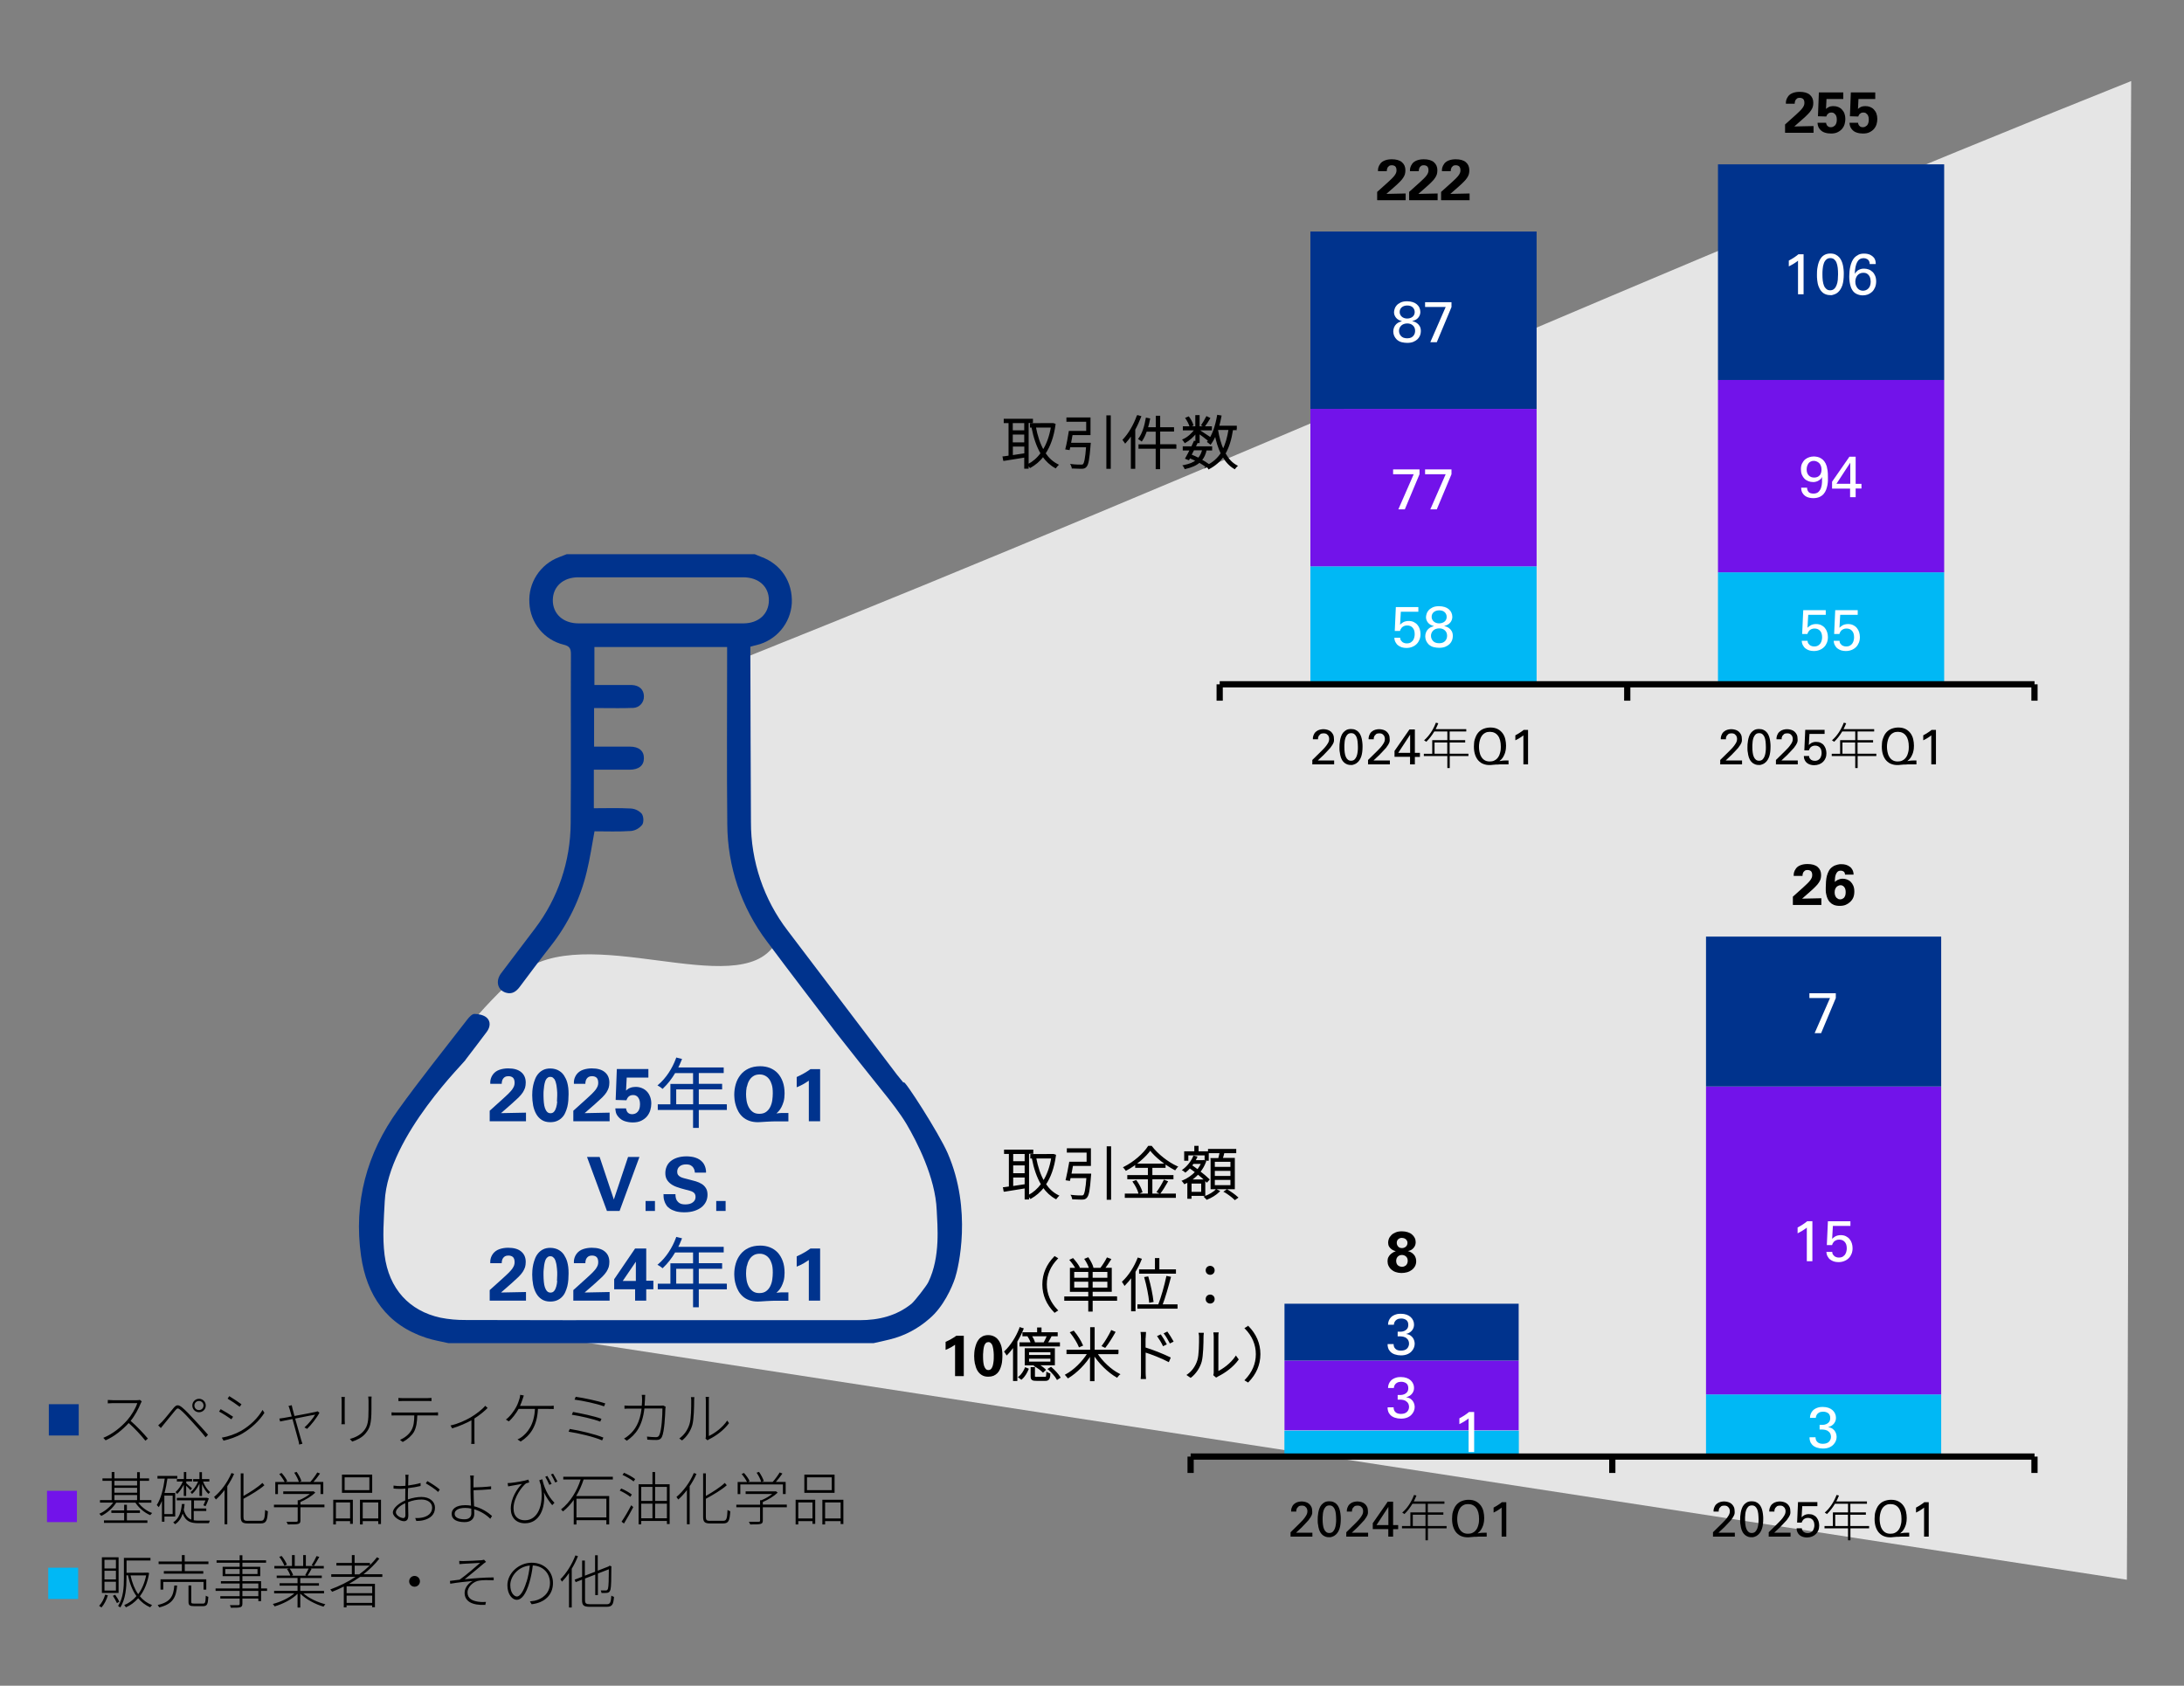 <?xml version="1.0" encoding="UTF-8"?>
<svg id="_レイヤー_1" data-name=" レイヤー 1" xmlns="http://www.w3.org/2000/svg" viewBox="0 0 263 203">
  <rect x="0" y="0" width="263" height="203" fill="#808080" stroke="none"/>
  <defs>
    <style>
      .cls-1, .cls-2 {
        fill: #00338d;
      }

      .cls-3 {
        fill: #fff;
      }

      .cls-4 {
        fill: #7213ea;
      }

      .cls-5 {
        fill: #00b8f5;
      }

      .cls-6 {
        fill: #e5e5e5;
      }

      .cls-6, .cls-2 {
        fill-rule: evenodd;
      }
    </style>
  </defs>
  <path class="cls-6" d="M90.09,79.04c56.48-22.56,110.07-46.72,166.55-69.28-.31,59.63-.21,120.85-.52,180.48l-207.84-31.99c-9.84-13.65,6.39-34.33,14.23-40.95,7.85-6.61,26.42,3.44,30.81-3.6-1.73-3.99-8.55-14.47-3.23-34.66"/>
  <rect class="cls-1" x="5.88" y="169.1" width="3.6" height="3.77"/>
  <rect class="cls-4" x="5.66" y="179.53" width="3.6" height="3.77"/>
  <rect class="cls-5" x="5.81" y="188.79" width="3.6" height="3.77"/>
  <path class="cls-2" d="M69.68,75.07c-1.87,0-3.12-1.14-3.11-2.81.02-1.63,1.24-2.74,3.08-2.74h19.83c1.89,0,3.13,1.12,3.11,2.8-.02,1.63-1.25,2.75-3.08,2.75h-19.84ZM108.78,130.36c-.33-.4-.54-.65-.75-.92-4.38-5.79-8.78-11.58-13.17-17.36-2.89-3.76-4.45-8.37-4.43-13.12-.04-6.71-.05-13.42-.07-20.14v-.94c.29-.08.52-.15.76-.2,2.36-.57,4.08-2.61,4.23-5.03.12-2.59-1.32-4.74-3.71-5.6-.25-.09-.49-.21-.75-.31h-22.65c-.31.12-.62.24-.93.36-2.27.86-3.72,3.1-3.56,5.52.11,2.4,1.78,4.44,4.11,5.01.76.18.89.49.89,1.18-.03,6.77.03,13.55-.03,20.32-.02,4.58-1.52,9.03-4.29,12.68-1.35,1.81-2.74,3.59-4.09,5.4-.7.94-.42,2.02.57,2.33.74.23,1.25-.13,1.67-.69,1.25-1.66,2.48-3.33,3.76-4.95,2.07-2.63,3.55-5.69,4.32-8.94.39-1.57.62-3.19.93-4.85,1.45,0,2.93.06,4.41-.04.53-.06,1.01-.34,1.34-.76.21-.31.17-1.03-.08-1.34-.35-.37-.83-.59-1.33-.61-1.46-.08-2.93-.03-4.42-.03v-4.64h4.3c1.11,0,1.73-.5,1.73-1.38.01-.88-.59-1.4-1.69-1.4h-4.31v-4.64h1.07c1.17,0,2.35.03,3.52-.02h.12c.75-.03,1.32-.66,1.29-1.41-.01-.8-.56-1.31-1.45-1.35h-4.51v-4.57h15.98v1.17c0,6.71-.05,13.42.02,20.14.02,5.12,1.7,10.08,4.79,14.16,2.77,3.72,5.6,7.39,8.41,11.09.29.39,4.94,6.25,5.39,6.79,1.01,1.24,2.25,2.83,3.01,4.12,1.19,2.03,3.46,6.37,3.62,10.35.08,1.84.48,5.59-1.01,8.66-.23.48-1.67,2.31-2.02,2.6-1.82,1.47-3.96,1.98-6.23,1.98h-24c-7.82,0-15.64.01-23.46-.02-1.02.01-2.04-.08-3.04-.28-3.73-.81-6.21-3.45-6.73-7.56-.27-2.12-.09-4.3.02-6.45.39-7.91,9.97-17.08,9.74-17.06.92-1.21,1.75-2.28,2.56-3.37.41-.56.48-1.24-.02-1.69-.36-.32-.99-.45-1.48-.45-.28,0-.62.37-.84.65-2.79,3.61-5.66,7.18-8.33,10.89-3.81,5.26-5.4,11.18-4.48,17.61.68,4.74,3.08,8.3,7.85,9.86.87.29,1.79.43,2.68.64h51.18c.65-.15,1.31-.28,1.96-.45,1.78-.43,3.41-1.3,4.78-2.51,1.67-1.41,2.7-3.73,3.08-4.88.41-1.24,2.08-8.21-.89-15.04-1.06-2.43-5.26-8.95-5.29-8.53v.02Z"/>
  <path d="M85.2,173.45l.2-.13c.82-.4,1.77-1.09,2.39-1.94l-.22-.31c-.57.86-1.52,1.54-2.21,1.86v-4.24c0-.24,0-.39.02-.47h-.41c0,.08.03.23.03.47v4.23c0,.11-.01.23-.04.32l.24.21ZM82.13,173.47c.58-.46,1.03-1.13,1.24-1.86.19-.7.22-2.2.22-2.94,0-.16.01-.31.03-.42h-.42c.03.13.04.26.04.42,0,.74,0,2.17-.21,2.83-.22.72-.66,1.33-1.23,1.73l.33.23ZM79.89,169.26c-.09,0-.2.02-.4.02h-1.87c.02-.24.04-.5.05-.77,0-.17.01-.38.03-.53h-.42c.03.16.04.38.04.54,0,.27-.01.52-.04.77h-1.35c-.27,0-.52-.01-.73-.03v.39c.22-.02.44-.02.74-.02h1.32c-.2,1.68-.81,2.6-1.52,3.19-.17.15-.41.33-.59.42l.33.26c1.1-.75,1.87-1.77,2.12-3.88h2.17c0,.74-.08,2.64-.39,3.23-.08.17-.22.22-.41.22-.31,0-.67-.03-1.06-.07l.04.37c.38.03.77.04,1.09.04s.52-.09.66-.35c.32-.65.4-2.71.42-3.33,0-.1.02-.2.04-.33l-.27-.13ZM68.61,172.08l-.14.33c1.13.17,3.12.63,4.04,1.05l.15-.34c-.95-.4-2.9-.86-4.05-1.04ZM69,170.04l-.14.33c.96.14,2.61.51,3.42.83l.15-.34c-.87-.33-2.51-.66-3.44-.83ZM69.32,168.22l-.13.33c.95.12,2.69.49,3.55.81l.15-.35c-.88-.31-2.67-.68-3.56-.8ZM62.62,169.31c.14-.31.23-.58.31-.81.04-.15.1-.3.15-.45l-.44-.08c-.01.18-.04.33-.08.46-.08.27-.2.63-.39.99-.22.42-.75,1.18-1.25,1.53l.35.22c.4-.32.89-.98,1.18-1.5h1.97c-.09,1.96-.95,2.89-1.59,3.38-.15.11-.34.23-.51.29l.38.26c1.16-.74,1.98-1.85,2.08-3.93h1.29c.16,0,.42,0,.61.01v-.4c-.18.03-.44.03-.61.03h-3.45ZM58.43,169.29c-.35.44-1.11,1.02-1.79,1.42-.59.34-1.51.77-2.39.95l.2.35c.88-.26,1.75-.66,2.32-.97v2.32c0,.19-.01.43-.03.52h.41c-.01-.08-.02-.33-.02-.52v-2.54c.63-.4,1.26-.92,1.59-1.27l-.29-.26ZM47.71,170.1c-.22,0-.38,0-.56-.02v.38c.19-.01.35-.01.56-.01h2.18c-.01.7-.06,1.32-.38,1.84-.27.46-.78.86-1.34,1.11l.33.25c.57-.3,1.09-.77,1.35-1.22.29-.54.38-1.21.4-1.98h2.01c.16,0,.35,0,.49.01v-.38c-.16.01-.35.02-.49.02h-4.55ZM51.37,168.71c.17,0,.4,0,.59.02v-.39c-.18.02-.42.03-.59.03h-2.83c-.22,0-.38-.01-.56-.03v.39c.16-.01.35-.02.57-.02h2.82ZM44.34,168.18c.02.15.04.34.04.54v.97c0,1.45-.08,2.04-.59,2.64-.43.51-1.05.79-1.66.96l.29.31c.51-.17,1.19-.46,1.63-1.02.49-.61.68-1.11.68-2.88v-.98c0-.2,0-.39.02-.54h-.42ZM41.11,168.23c.02.12.03.36.03.48v2.31c0,.19-.01.39-.03.49h.42c-.01-.1-.02-.31-.02-.49v-2.31c0-.13,0-.36.02-.48h-.42ZM38.25,169.95l-.22.07c-.21.05-1.52.31-2.57.5-.12-.43-.21-.77-.24-.9-.04-.17-.07-.31-.09-.4l-.4.1c.06.08.1.2.15.38.04.11.13.45.25.88-.48.09-.85.16-.95.17-.2.04-.35.06-.54.08l.09.35,1.49-.29c.28,1.02.64,2.34.72,2.62.04.16.08.31.08.45l.4-.1c-.05-.12-.09-.28-.14-.42-.08-.26-.45-1.59-.74-2.61,1.08-.22,2.25-.45,2.41-.47-.26.45-.82,1.13-1.29,1.54l.32.17c.47-.44,1.2-1.37,1.49-1.95l-.22-.16ZM26.58,169.69l-.2.3c.4.2,1.17.7,1.48.93l.21-.31c-.27-.19-1.11-.71-1.49-.91ZM26.71,173.13l.21.36c.66-.15,1.59-.45,2.29-.87,1.1-.65,2.05-1.56,2.63-2.48l-.22-.35c-.57.97-1.45,1.86-2.59,2.52-.68.39-1.56.69-2.32.82ZM27.61,168.13l-.2.3c.38.22,1.15.74,1.45.98l.22-.3c-.27-.2-1.09-.76-1.47-.98ZM19.04,171.64l.33.33c.1-.12.24-.31.38-.47.33-.39.97-1.2,1.34-1.64.26-.31.34-.32.66-.06.33.27.91.88,1.4,1.43.47.53,1.11,1.2,1.61,1.86l.29-.31c-.52-.61-1.2-1.34-1.67-1.84-.45-.49-1.05-1.13-1.45-1.45-.47-.38-.7-.33-1.04.08-.41.49-1.05,1.31-1.39,1.66-.17.17-.29.28-.45.42ZM23.16,169.26c0,.45.36.81.81.81s.81-.36.81-.81-.36-.81-.81-.81-.81.36-.81.81ZM23.41,169.26c0-.31.25-.55.55-.55s.55.24.55.55-.24.55-.55.55-.55-.24-.55-.55ZM16.83,168.58c-.09.03-.22.04-.4.04h-2.82c-.21,0-.59-.03-.63-.03v.41s.41-.03.63-.03h2.92c-.19.63-.74,1.53-1.22,2.07-.75.84-1.75,1.66-2.87,2.11l.28.3c1.08-.48,2.02-1.26,2.78-2.08.73.64,1.54,1.53,2.01,2.13l.3-.26c-.48-.57-1.32-1.48-2.08-2.13.5-.61.97-1.49,1.22-2.12l.12-.23-.23-.18Z"/>
  <path d="M99.03,180.61v2.97h.33v-.4h1.87v.35h.33v-2.92h-2.52ZM99.36,182.86v-1.93h1.87v1.93h-1.87ZM95.81,183.58h.32v-.4h1.71v.33h.33v-2.9h-2.36v2.97ZM97.84,180.93v1.93h-1.71v-1.93h1.71ZM100.5,177.58h-3.64v2.19h3.64v-2.19ZM100.16,179.45h-2.98v-1.54h2.98v1.54ZM94.75,181.19h-2.89v-.31c.63-.27,1.34-.7,1.79-1.13l-.22-.17-.08.02h-3.56v.31h3.21c-.35.28-.84.56-1.3.75h-.17v.54h-2.86v.31h2.86v1.61c0,.1-.02.12-.17.14-.15.01-.58.01-1.18,0,.06.1.13.23.16.32.65,0,1.03,0,1.24-.06.22-.06.28-.17.28-.4v-1.61h2.89v-.31ZM89.16,178.76h5.12v1.16h.33v-1.46h-1.18c.26-.29.56-.67.79-1.01l-.33-.13c-.2.34-.56.83-.84,1.14h-1.32l.25-.1c-.09-.29-.33-.76-.58-1.11l-.29.1c.24.34.47.8.56,1.11h-1.59l.19-.1c-.12-.28-.41-.68-.68-.98l-.28.13c.25.29.51.68.65.96h-1.13v1.46h.32v-1.16ZM85.52,183.15c-.42,0-.52-.1-.52-.47v-2.19c.9-.49,1.89-1.07,2.52-1.63l-.24-.28c-.53.51-1.44,1.09-2.28,1.57v-2.72h-.33v5.23c0,.63.2.8.85.8h1.57c.67,0,.78-.37.85-1.47-.1-.02-.24-.09-.33-.16-.05,1.04-.11,1.31-.52,1.31h-1.57ZM83.55,177.39c-.47,1.13-1.27,2.2-2.09,2.88l.22.31c.36-.32.72-.71,1.04-1.14v4.12h.33v-4.58c.31-.47.6-.97.82-1.49l-.32-.1ZM78.89,178.74v-1.47h-.32v1.47h-1.67v4.83h.32v-.41h3.09v.37h.33v-4.79h-1.75ZM80.31,179.06v1.69h-1.42v-1.69h1.42ZM78.57,179.06v1.69h-1.35v-1.69h1.35ZM77.22,181.08h1.35v1.76h-1.35v-1.76ZM78.89,182.84v-1.76h1.42v1.76h-1.42ZM74.96,177.61c.47.22,1.04.54,1.34.79l.19-.28c-.29-.24-.87-.56-1.34-.76l-.19.25ZM75.14,183.47c.35-.56.79-1.34,1.12-1.98l-.25-.22c-.35.69-.83,1.5-1.16,1.98l.29.22ZM76.09,179.98c-.28-.23-.83-.54-1.28-.73l-.18.25c.45.2,1,.53,1.27.76l.19-.28ZM73.8,178.17v-.33h-5.97v.33h2.09c-.42,1.33-1.23,2.72-2.36,3.6l.24.24c.49-.39.92-.86,1.29-1.38v2.96h.33v-.52h3.6v.51h.34v-3.42h-3.98c.38-.63.68-1.31.9-1.99h3.51ZM73.02,180.48v2.25h-3.6v-2.25h3.6ZM66.35,177.57c.17.24.37.65.51.96l.27-.12c-.15-.29-.38-.71-.53-.95l-.25.1ZM64.94,178.26c.06.2.12.4.18.58.42,2.53-.42,4.24-1.91,4.24-.72,0-1.37-.39-1.37-1.45,0-1.34,1.09-2.69,1.51-3,.1-.04.29-.08.38-.11l-.1-.34c-.38.15-1.63.35-2.14.4-.13.01-.27.02-.36.02l.06.4c.14-.03.26-.05.37-.07.29-.06.89-.15,1.29-.23-.57.57-1.34,1.71-1.34,2.98,0,1.06.63,1.76,1.71,1.76,1.78,0,2.49-1.87,2.28-3.72.29.6.62,1.09,1,1.54l.27-.29c-.87-.86-1.29-2.02-1.46-2.83l-.35.11ZM66.43,178.7c-.13-.29-.38-.72-.52-.96l-.25.1c.15.24.36.67.49.97l.27-.11ZM57.02,179.46c.57-.01,1.48-.06,2.12-.12v-.35c-.66.08-1.56.13-2.12.13,0-.32,0-.61,0-.81,0-.17.02-.5.04-.62h-.45c.03.11.05.42.05.62,0,.29,0,.95,0,1.34,0,.45.03,1.1.06,1.67-.22-.04-.45-.06-.69-.06-1.15,0-1.64.48-1.64,1.04,0,.7.64,1,1.57,1,.78,0,1.15-.44,1.15-.97,0-.15,0-.35-.01-.58.77.23,1.47.67,1.94,1.15l.21-.34c-.51-.46-1.27-.95-2.16-1.17-.03-.6-.06-1.29-.06-1.75v-.19ZM56.76,182.22c0,.49-.29.74-.83.74-.77,0-1.18-.26-1.18-.66,0-.43.45-.71,1.27-.71.24,0,.49.03.73.08,0,.22.01.41.01.55ZM51.27,178.63c.45.26,1.14.69,1.49,1.04l.2-.29c-.31-.29-1.04-.77-1.5-1.02l-.18.27ZM49.12,180.32c0-.32,0-.72.02-1.11.53-.06,1.11-.16,1.51-.26v-.36c-.41.12-.97.23-1.5.3.01-.4.02-.74.02-.89,0-.15.01-.28.03-.4h-.4c.02.11.04.28.04.42,0,.12,0,.48-.02.91-.21.01-.42.03-.6.03-.25,0-.47-.01-.83-.06v.36c.25.02.52.04.84.04.17,0,.37-.01.58-.04,0,.38-.01.78-.01,1.1v.33c-.75.33-1.49.91-1.49,1.45s.87,1.05,1.33,1.05c.33,0,.53-.19.53-.7,0-.34-.02-.99-.03-1.59.54-.22,1.04-.32,1.62-.32.67,0,1.28.33,1.28.98,0,.72-.61,1.09-1.25,1.2-.27.06-.56.05-.79.05l.13.35c.21,0,.51-.01.82-.08.86-.2,1.43-.68,1.43-1.52,0-.75-.65-1.29-1.63-1.29-.49,0-1.07.1-1.63.3v-.23ZM48.56,182.81c-.33,0-.89-.33-.89-.7,0-.35.49-.81,1.13-1.09,0,.56.02,1.13.02,1.43,0,.22-.08.37-.26.37ZM43.35,180.61v2.97h.33v-.4h1.87v.35h.33v-2.92h-2.52ZM43.68,182.86v-1.93h1.87v1.93h-1.87ZM40.13,183.58h.32v-.4h1.71v.33h.33v-2.9h-2.36v2.97ZM42.16,180.93v1.93h-1.71v-1.93h1.71ZM44.82,177.58h-3.64v2.19h3.64v-2.19ZM44.48,179.45h-2.98v-1.54h2.98v1.54ZM39.07,181.19h-2.89v-.31c.63-.27,1.34-.7,1.79-1.13l-.22-.17-.08.02h-3.56v.31h3.21c-.35.28-.84.56-1.3.75h-.17v.54h-2.86v.31h2.86v1.61c0,.1-.02.12-.17.14-.15.01-.58.01-1.18,0,.06.1.13.23.16.32.65,0,1.03,0,1.24-.06.21-.06.28-.17.28-.4v-1.61h2.89v-.31ZM33.48,178.76h5.12v1.16h.33v-1.46h-1.18c.26-.29.56-.67.79-1.01l-.33-.13c-.2.34-.56.83-.84,1.14h-1.32l.25-.1c-.09-.29-.33-.76-.58-1.11l-.29.1c.24.34.47.8.56,1.11h-1.59l.19-.1c-.12-.28-.41-.68-.68-.98l-.28.13c.25.29.51.68.65.96h-1.13v1.46h.32v-1.16ZM29.84,183.15c-.42,0-.52-.1-.52-.47v-2.19c.9-.49,1.89-1.07,2.52-1.63l-.24-.28c-.53.51-1.44,1.09-2.28,1.57v-2.72h-.33v5.23c0,.63.2.8.85.8h1.57c.67,0,.78-.37.85-1.47-.1-.02-.24-.09-.33-.16-.05,1.04-.11,1.31-.52,1.31h-1.57ZM27.87,177.39c-.47,1.13-1.27,2.2-2.09,2.88l.22.31c.36-.32.72-.71,1.04-1.14v4.12h.33v-4.58c.31-.47.6-.97.82-1.49l-.32-.1ZM23.36,181.96h1.48v-.3h-1.48v-.97h1.38c-.08.22-.17.42-.25.58l.26.11c.14-.24.28-.6.4-.93l-.22-.08h-.06s-3.58.01-3.58.01v.3h1.75v2.32c-.42-.16-.72-.51-.91-1.18.05-.22.08-.46.1-.7h-.33c-.07.87-.31,1.75-1.04,2.21l.23.22c.47-.31.74-.75.91-1.27.36.93.94,1.15,1.9,1.15h1.25l.12-.31c-.2,0-1.24,0-1.36,0-.21,0-.4-.01-.58-.04v-1.14ZM21.1,182.63v-2.84h-1.29c.15-.54.26-1.12.35-1.73h1.19v-.32h-2.39v.32h.88c-.17,1.24-.46,2.41-.96,3.18l.24.26c.14-.22.26-.48.38-.75v2.5h.3v-.62h1.31ZM20.79,182.33h-1v-2.22h1v2.22ZM21.3,178.12v.29h.72c-.2.48-.56,1-.88,1.27l.2.23c.28-.27.57-.7.79-1.11v1.35h.29v-1.23c.18.18.42.42.51.54l.2-.22c-.11-.11-.55-.5-.7-.62v-.22h.7v-.29h-.7v-.84h-.29v.84h-.82ZM24.03,180.15h.3v-1.43c.19.47.48.93.77,1.18l.21-.22c-.34-.25-.67-.77-.86-1.27h.76v-.29h-.89v-.84h-.3v.84h-.76v.29h.6c-.21.5-.56,1.02-.92,1.27l.19.23c.34-.29.67-.76.89-1.24v1.48ZM18.23,180.95v-.3h-1.39v-2.32h1.11v-.3h-1.11v-.75h-.33v.75h-2.73v-.76h-.33v.76h-1.11v.3h1.11v2.32h-1.41v.3h1.59c-.41.56-1.06,1.09-1.67,1.34l.24.26c.65-.31,1.38-.93,1.79-1.59h2.32c.4.63,1.1,1.22,1.78,1.5l.23-.26c-.63-.22-1.27-.7-1.66-1.24h1.57ZM13.78,179.17h2.73v.59h-2.73v-.59ZM16.51,178.33v.56h-2.73v-.56h2.73ZM13.78,180.04h2.73v.61h-2.73v-.61ZM15.28,182.19h1.57v-.3h-1.57v-.68h-.33v.68h-1.54v.3h1.54v.9h-2.43v.3h5.23v-.3h-2.47v-.9Z"/>
  <path d="M71.07,193.19c-.51,0-.62-.11-.62-.5v-2.6l1.23-.47v2.47h.32v-2.6l1.32-.51c0,1.16-.03,2.07-.1,2.31-.06.2-.14.24-.28.24-.1,0-.38,0-.6,0,.05.08.08.21.1.31.19,0,.48,0,.66-.02.2-.02.36-.13.42-.42.08-.3.1-1.39.1-2.69l.02-.07-.23-.1-.07.06-.06.04-1.3.51v-1.86h-.32v1.99l-1.23.47v-1.82h-.33v1.95l-.9.35.12.3.77-.3v2.46c0,.66.22.81.96.81h1.99c.71,0,.82-.29.9-1.2-.1-.02-.24-.08-.32-.15-.06.83-.13,1.04-.57,1.04h-2.01ZM69.29,187.31c-.42,1.09-1.09,2.17-1.81,2.87l.2.29c.29-.3.58-.65.84-1.04v4.15h.33v-4.66c.29-.48.54-.99.75-1.52l-.31-.09ZM64.02,193.19c1.57-.18,2.57-1.12,2.57-2.56,0-1.33-1-2.44-2.56-2.44s-2.93,1.27-2.93,2.72c0,1.12.61,1.75,1.13,1.75.57,0,1.1-.65,1.52-2.09.19-.63.33-1.36.41-2.05,1.32.06,2.07,1.01,2.07,2.1,0,1.29-.97,1.96-1.86,2.15-.15.03-.36.06-.56.08l.21.34ZM63.4,190.49c-.39,1.3-.84,1.77-1.15,1.77s-.8-.4-.8-1.38c0-1.03.93-2.23,2.35-2.35-.07.66-.2,1.35-.39,1.96ZM55.3,187.97l.02.39c.11-.01.3-.03.48-.04.31-.02,1.71-.09,2.02-.11-.44.39-1.64,1.44-2.47,2.02-.34.04-.79.1-1.17.15l.04.34c.9-.15,1.91-.26,2.71-.33-.42.19-.98.74-.98,1.42,0,1.01.86,1.53,2.49,1.46l.08-.36c-.25.02-.54.03-.96-.03-.63-.1-1.26-.34-1.26-1.11,0-.7.72-1.33,1.42-1.43.4-.06,1.04-.07,1.73-.04v-.34c-1.08,0-2.37.1-3.49.22.6-.47,1.78-1.46,2.3-1.9l.27-.19-.24-.26c-.08.02-.19.04-.31.06-.38.04-1.88.1-2.18.1-.2,0-.35,0-.49-.02ZM49.27,190.43c0,.36.29.65.65.65s.65-.29.65-.65-.29-.65-.65-.65-.65.29-.65.65ZM46.04,189.89v-.31h-2.27c.72-.56,1.37-1.19,1.91-1.88l-.28-.17c-.26.33-.54.65-.85.95v-.26h-1.85v-.95h-.33v.95h-1.86v.31h1.86v1.05h-2.48v.31h2.93c-.93.62-1.98,1.13-3.05,1.52l.23.28c.47-.18.94-.4,1.4-.63v2.51h.33v-.24h3.08v.22h.34v-2.82h-3.11c.46-.26.9-.54,1.32-.83h2.67ZM41.74,193.03v-.88h3.08v.88h-3.08ZM44.82,191.86h-3.08v-.83h3.08v.83ZM42.71,189.59v-1.05h1.8c-.39.38-.8.72-1.25,1.05h-.55ZM39.02,191.88v-.3h-2.86v-.63h2.25v-.29h-2.25v-.63h2.59v-.29h-1.71c.16-.23.33-.53.48-.81l-.16-.05h1.63v-.3h-2.16v-1.31h-.32v1.31h-1.02v-1.31h-.33v1.31h-2.12v.3h1.79l-.27.07c.17.24.33.56.4.79h-1.64v.29h2.51v.63h-2.16v.29h2.16v.63h-2.82v.3h2.44c-.64.56-1.7,1.05-2.6,1.28.07.07.17.19.22.29.97-.28,2.1-.85,2.76-1.52v1.66h.33v-1.68c.67.68,1.82,1.29,2.8,1.57.05-.09.15-.22.22-.29-.93-.23-2-.73-2.64-1.31h2.48ZM37.17,188.88c-.11.25-.29.58-.42.81l.17.06h-1.84l.22-.06c-.07-.22-.24-.55-.42-.8h2.3ZM38.12,187.39c-.14.32-.39.79-.59,1.09l.27.1c.2-.29.45-.72.65-1.09l-.33-.1ZM34.55,188.43c-.1-.29-.37-.73-.63-1.05l-.29.1c.25.33.51.79.62,1.07l.29-.12ZM32.16,191.29h-.72v-.88h-2.25v-.6h2.15v-1.13h-2.15v-.49h2.85v-.29h-2.85v-.61h-.33v.61h-2.78v.29h2.78v.49h-2.05v1.13h2.05v.6h-2.26v.28h2.26v.6h-2.9v.29h2.9v.64h-2.33v.28h2.33v.63c0,.13-.04.17-.17.17-.11,0-.54.01-1.01,0,.05.09.1.22.12.31.58,0,.93,0,1.13-.06.18-.06.26-.15.26-.43v-.62h1.92v.32h.33v-1.24h.72v-.29ZM31.01,188.95v.6h-1.82v-.6h1.82ZM27.13,189.55v-.6h1.73v.6h-1.73ZM29.19,190.69h1.92v.6h-1.92v-.6ZM31.11,192.22h-1.92v-.64h1.92v.64ZM22.24,188.04v-.77h-.34v.77h-2.8v.32h2.8v.84h-2.17v.31h4.75v-.31h-2.23v-.84h2.85v-.32h-2.85ZM23.38,193.11c-.29,0-.35-.03-.35-.22v-1.96h-.33v1.96c0,.43.15.53.67.53h1.09c.48,0,.58-.22.63-1.12-.1-.03-.24-.08-.31-.14-.03.83-.07.95-.34.95h-1.05ZM24.84,191.43v-1.24h-5.51v1.24h.33v-.93h4.85v.93h.33ZM20.99,190.94c-.1,1.27-.45,1.99-2,2.34l.19.29c1.63-.4,2.03-1.2,2.15-2.63h-.34ZM17.76,189.39h-.06s-2.46.01-2.46.01v-1.48h2.88v-.31h-3.2v2.47c0,1.02-.06,2.35-.7,3.31l.26.19c.66-1,.75-2.45.75-3.51v-.37h.18c.21.99.54,1.84,1.02,2.51-.42.5-.93.86-1.47,1.08l.21.27c.54-.24,1.04-.6,1.47-1.09.39.47.86.83,1.44,1.09l.23-.27c-.59-.23-1.08-.59-1.47-1.06.53-.69.93-1.61,1.12-2.8l-.21-.06ZM17.6,189.72c-.19.92-.52,1.68-.96,2.26-.43-.61-.73-1.38-.92-2.26h1.88ZM13.59,192.17c.19.28.39.65.49.88l.29-.15c-.09-.23-.31-.58-.5-.85l-.27.12ZM12.66,192.04c-.14.51-.4,1-.72,1.34l.28.2c.32-.36.61-.91.77-1.47l-.32-.07ZM14.28,187.54h-2.01v4.29h2.01v-4.29ZM13.96,191.54h-1.38v-1.06h1.38v1.06ZM13.96,190.2h-1.38v-1.04h1.38v1.04ZM13.96,188.88h-1.38v-1.04h1.38v1.04Z"/>
  <path class="cls-1" d="M58.93,135.03h4.41v-1.04l-3.01.06,1.26-1.1c.34-.3.62-.56.85-.78.22-.22.4-.43.52-.62s.21-.38.27-.56c.05-.18.08-.39.08-.62,0-.53-.18-.95-.54-1.25-.36-.31-.89-.46-1.58-.46-.38,0-.73.06-1.05.17-.32.11-.56.29-.74.51-.09.11-.16.23-.21.34s-.09.22-.11.32c-.02.1-.04.2-.04.29,0,.09,0,.17,0,.23h1.38c0-.09,0-.19.03-.3.02-.11.06-.21.12-.3.06-.09.14-.17.24-.23.1-.06.24-.09.41-.09.23,0,.42.06.55.18s.2.33.2.62c0,.14-.02.27-.07.4s-.13.26-.23.41c-.11.14-.25.3-.43.48-.18.17-.39.38-.64.6l-1.63,1.47v1.27Z"/>
  <path class="cls-1" d="M67.1,132.67c-.02.25-.06.47-.12.68s-.14.38-.25.51c-.11.14-.26.2-.44.2-.17,0-.31-.06-.41-.17-.11-.11-.19-.27-.26-.46-.06-.19-.11-.41-.13-.66-.02-.25-.04-.51-.04-.78,0-.04,0-.12,0-.25,0-.13,0-.28.02-.45.01-.17.03-.35.06-.54.03-.19.07-.36.12-.52l.07-.17.12-.18.17-.14c.07-.04.15-.06.26-.06.13,0,.23.03.31.09l.2.21.11.24.05.18c.03.1.06.22.08.36.02.14.04.28.05.42.01.14.02.28.03.42,0,.13,0,.25,0,.35,0,.22-.01.45-.03.69ZM64.2,133.12c.08.39.2.73.37,1.03.17.3.39.54.67.72.28.18.61.27,1.02.27.32,0,.59-.05.82-.15.23-.1.43-.23.59-.4.17-.17.3-.36.4-.59s.19-.46.25-.71.1-.51.12-.77c.02-.26.03-.52.03-.76,0-.29-.01-.56-.04-.78-.03-.23-.07-.43-.12-.61-.05-.18-.11-.34-.18-.48-.07-.14-.14-.27-.22-.39-.06-.09-.14-.18-.23-.28-.1-.1-.21-.18-.35-.27s-.29-.15-.47-.2c-.18-.05-.37-.08-.59-.08-.33,0-.62.06-.86.18s-.44.28-.6.47-.29.41-.38.65-.17.48-.22.72c-.05.24-.08.47-.1.68-.01.22-.02.39-.02.53,0,.42.04.82.11,1.21Z"/>
  <path class="cls-1" d="M69,135.03h4.41v-1.04l-3.01.06,1.26-1.1c.34-.3.62-.56.85-.78.22-.22.4-.43.52-.62s.21-.38.27-.56c.05-.18.08-.39.08-.62,0-.53-.18-.95-.54-1.25-.36-.31-.89-.46-1.58-.46-.38,0-.73.06-1.05.17-.32.11-.56.29-.74.51-.09.11-.16.23-.21.34s-.09.22-.11.32c-.02.1-.04.2-.04.29,0,.09,0,.17,0,.23h1.38c0-.09,0-.19.03-.3.02-.11.06-.21.12-.3.06-.09.14-.17.24-.23.1-.06.24-.09.41-.09.23,0,.42.06.55.18s.2.33.2.62c0,.14-.02.27-.07.4s-.13.26-.23.41c-.11.14-.25.3-.43.48-.18.17-.39.38-.64.6l-1.63,1.47v1.27Z"/>
  <path class="cls-1" d="M74.1,133.48c0,.12.03.27.06.45.04.18.13.36.29.55.22.26.48.44.79.54.31.1.63.15.96.15.4,0,.75-.07,1.03-.21.28-.14.52-.32.69-.53s.31-.46.39-.73c.08-.27.12-.54.12-.81,0-.31-.05-.59-.15-.84-.1-.25-.23-.46-.4-.63-.17-.17-.36-.3-.59-.39-.22-.09-.46-.14-.71-.14-.17,0-.32.02-.45.04-.13.03-.24.07-.33.11-.09.04-.17.09-.24.15l-.17.14.08-1.56h2.61v-1.03h-3.8l-.14,3.72,1.3.04.06-.16.13-.21c.06-.07.14-.13.23-.18.1-.05.22-.08.38-.08s.28.03.38.09c.11.06.19.14.26.25.07.1.12.23.15.36.03.14.04.28.04.43,0,.21-.03.39-.08.54s-.12.27-.21.36c-.09.1-.19.17-.3.21s-.23.07-.35.07c-.16,0-.29-.03-.39-.09s-.17-.13-.22-.21l-.1-.23-.03-.17h-1.33Z"/>
  <path class="cls-1" d="M87.4,133.11h-3.38v-2.04h2.81v-.41h-2.81v-1.56h3v-.41h-5.55c.17-.34.34-.7.49-1.07l-.44-.11c-.46,1.25-1.23,2.42-2.12,3.19.12.06.31.2.39.27.52-.5,1.03-1.13,1.45-1.86h2.36v1.56h-2.73v2.46h-1.52v.42h4.25v2.16h.43v-2.16h3.38v-.42ZM81.3,133.11v-2.04h2.3v2.04h-2.3Z"/>
  <path class="cls-1" d="M87.4,133.11v-.13h-3.25v-1.79h2.81v-.67h-2.81v-1.3h3v-.67h-5.67v.13l.11.06c.17-.34.35-.71.49-1.08l.05-.14-.58-.14-.11-.03-.04.11c-.45,1.23-1.22,2.39-2.09,3.13l-.14.12.16.09c.1.05.29.19.36.25l.09.08.09-.08c.53-.5,1.04-1.15,1.47-1.89l-.11-.06v.13h2.23v1.3h-2.73v2.46h-1.52v.68h4.25v2.16h.69v-2.16h3.38v-.68h-.13v.13h-.13v.29h-3.38v2.16h-.18v-2.16s-4.25,0-4.25,0v-.17h1.52s0-2.46,0-2.46h2.73v-1.81h-2.56l-.04.06c-.42.72-.92,1.35-1.43,1.83l.09.09.08-.1c-.09-.08-.28-.21-.41-.29l-.06.11.08.1c.91-.78,1.69-1.97,2.16-3.24l-.12-.04-.03.12.44.11.03-.12-.12-.05c-.14.36-.31.72-.48,1.06l-.09.19h5.63v.16h-3v1.81h2.81v.16h-2.81v2.3h3.5v-.13h-.13.13ZM81.3,133.11h.13v-1.92h2.04v1.79h-2.17v.13h.13-.13v.13h2.42v-2.3h-2.55v2.3h.13v-.13Z"/>
  <path class="cls-1" d="M89.94,130.88c.06-.29.15-.54.28-.76.13-.22.29-.4.5-.53.21-.14.47-.2.77-.2.16,0,.3.02.42.06s.24.09.33.15c.1.06.18.13.25.2l.17.2c.1.14.19.34.27.59.09.25.13.61.13,1.07,0,.26-.02.54-.06.83-.04.29-.12.55-.24.8s-.28.44-.49.6-.49.24-.83.24-.6-.08-.81-.24c-.21-.16-.37-.36-.49-.6-.12-.24-.2-.5-.24-.77s-.06-.53-.06-.76c0-.29.03-.58.08-.87ZM94.96,134.03c-.29-.01-.57-.01-.83,0-.27.01-.48.03-.63.06.08-.07.17-.17.28-.29.11-.12.22-.28.32-.47.1-.19.19-.42.27-.69.07-.27.11-.59.11-.96,0-.53-.07-1-.22-1.41-.15-.41-.35-.75-.61-1.03-.26-.28-.57-.48-.93-.63-.36-.14-.75-.21-1.17-.21-.55,0-1.03.1-1.42.29-.4.19-.72.45-.97.77-.25.32-.44.68-.56,1.1-.12.41-.18.84-.18,1.28,0,.17.02.38.04.61.03.23.08.47.16.71.07.24.18.48.31.72.14.24.31.45.52.64s.47.34.77.45c.3.11.65.17,1.05.17.08,0,.21,0,.41-.02.19-.01.4-.02.62-.04.22-.01.43-.02.63-.03.2,0,.34-.01.42-.01.11,0,.23,0,.37,0,.14,0,.29,0,.43,0s.29,0,.43,0c.14,0,.26,0,.36,0v-1.02Z"/>
  <path class="cls-1" d="M95.93,130.94c.34-.14.64-.28.89-.43.25-.15.44-.27.58-.37v4.89h1.36v-6.28h-1.16c-.51.37-1.06.68-1.66.95v1.25Z"/>
  <polygon class="cls-1" points="70.69 139.33 73.09 145.83 74.61 145.83 77 139.33 75.63 139.33 73.92 144.45 72.21 139.33 70.69 139.33"/>
  <rect class="cls-1" x="77.74" y="144.63" width="1.13" height="1.2"/>
  <path class="cls-1" d="M86.25,145.83h1.13v-1.2h-1.13v1.2ZM79.9,143.75c0,.11,0,.24.01.39,0,.15.04.31.09.47.05.17.12.33.23.5.1.17.25.31.44.44.19.13.42.23.71.32.29.08.63.12,1.05.12.45,0,.85-.06,1.19-.17.34-.11.63-.26.87-.45.23-.19.41-.42.53-.67.12-.25.18-.53.18-.82,0-.32-.06-.58-.19-.79s-.29-.38-.5-.51c-.21-.13-.45-.24-.72-.32-.27-.08-.54-.15-.82-.22-.23-.06-.44-.11-.62-.16-.18-.05-.32-.1-.44-.17-.12-.07-.21-.15-.27-.24-.06-.09-.09-.22-.09-.37,0-.27.1-.48.29-.64.19-.16.45-.24.78-.24.24,0,.43.04.57.12.14.08.24.18.31.29.07.11.11.22.14.33.02.11.03.19.04.25h1.34v-.21c-.01-.09-.03-.18-.05-.29-.02-.11-.06-.22-.11-.34-.05-.12-.12-.24-.21-.36-.12-.15-.26-.27-.41-.37-.16-.1-.32-.18-.49-.23-.17-.06-.35-.1-.53-.12s-.35-.04-.52-.04c-.45,0-.84.06-1.17.17-.33.11-.59.26-.8.44s-.36.4-.46.64c-.1.24-.15.5-.15.77s.05.53.16.73c.1.2.26.38.46.54s.45.29.75.4.64.21,1.03.31c.2.05.38.09.54.14.16.04.29.1.39.16.1.06.18.14.23.23s.08.21.08.35c0,.28-.11.5-.33.66-.22.17-.52.25-.9.25-.3,0-.53-.05-.69-.15-.16-.1-.27-.22-.35-.35-.07-.13-.11-.27-.13-.41s-.02-.25-.02-.32h-1.42Z"/>
  <path class="cls-1" d="M58.93,156.63h4.41v-1.04l-3.01.06,1.26-1.1c.34-.3.62-.56.85-.78.22-.22.4-.43.52-.62s.21-.38.27-.56c.05-.18.08-.39.08-.62,0-.53-.18-.95-.54-1.25-.36-.31-.89-.46-1.58-.46-.38,0-.73.06-1.05.17-.32.11-.56.29-.74.51-.09.11-.16.23-.21.34s-.09.22-.11.32c-.02.1-.04.2-.04.29,0,.09,0,.17,0,.23h1.38c0-.09,0-.19.03-.3.02-.11.06-.21.12-.3.06-.09.14-.17.24-.23.1-.06.24-.09.41-.09.23,0,.42.06.55.18s.2.33.2.62c0,.14-.02.27-.07.4s-.13.26-.23.41c-.11.14-.25.3-.43.48-.18.17-.39.38-.64.6l-1.63,1.47v1.27Z"/>
  <path class="cls-1" d="M67.1,154.27c-.02.25-.06.47-.12.68s-.14.38-.25.51c-.11.14-.26.2-.44.2-.17,0-.31-.06-.41-.17-.11-.11-.19-.27-.26-.46-.06-.19-.11-.41-.13-.66-.02-.25-.04-.51-.04-.78,0-.04,0-.12,0-.25,0-.13,0-.28.02-.45.01-.17.03-.35.06-.54.03-.19.07-.36.12-.52l.07-.17.12-.18.17-.14c.07-.04.15-.06.26-.06.13,0,.23.03.31.09l.2.21.11.24.05.18c.03.1.06.22.08.36.02.14.04.28.05.42.01.14.02.28.03.42,0,.13,0,.25,0,.35,0,.22-.01.45-.03.69ZM64.2,154.72c.08.39.2.73.37,1.03.17.3.39.54.67.72.28.18.61.27,1.02.27.32,0,.59-.05.82-.15.23-.1.43-.23.59-.4.17-.17.3-.36.4-.59s.19-.46.25-.71.1-.51.12-.77c.02-.26.03-.52.03-.76,0-.29-.01-.56-.04-.78-.03-.23-.07-.43-.12-.61-.05-.18-.11-.34-.18-.48-.07-.14-.14-.27-.22-.39-.06-.09-.14-.18-.23-.28-.1-.1-.21-.18-.35-.27s-.29-.15-.47-.2c-.18-.05-.37-.08-.59-.08-.33,0-.62.06-.86.18s-.44.28-.6.47-.29.41-.38.65-.17.48-.22.72c-.05.24-.08.47-.1.68-.01.22-.02.39-.02.53,0,.42.04.82.11,1.21Z"/>
  <path class="cls-1" d="M69,156.63h4.41v-1.04l-3.01.06,1.26-1.1c.34-.3.62-.56.85-.78.22-.22.4-.43.52-.62s.21-.38.27-.56c.05-.18.08-.39.08-.62,0-.53-.18-.95-.54-1.25-.36-.31-.89-.46-1.58-.46-.38,0-.73.06-1.05.17-.32.11-.56.29-.74.51-.09.11-.16.23-.21.34s-.09.22-.11.32c-.02.1-.04.2-.04.29,0,.09,0,.17,0,.23h1.38c0-.09,0-.19.03-.3.02-.11.06-.21.12-.3.06-.09.14-.17.24-.23.1-.06.24-.09.41-.09.23,0,.42.06.55.18s.2.33.2.62c0,.14-.02.27-.07.4s-.13.26-.23.41c-.11.14-.25.3-.43.48-.18.17-.39.38-.64.6l-1.63,1.47v1.27Z"/>
  <path class="cls-1" d="M76.57,151.9v.17s0,.21,0,.21v.2s0,.12,0,.12v1.66h-1.58l1.6-2.35ZM76.48,155.26v1.37h1.34v-1.37h.86v-1.03h-.86v-3.88s-1.34,0-1.34,0l-2.52,3.7v1.21h2.52Z"/>
  <path class="cls-1" d="M87.4,154.71h-3.38v-2.04h2.81v-.41h-2.81v-1.56h3v-.41h-5.55c.17-.34.34-.7.49-1.07l-.44-.11c-.46,1.25-1.23,2.42-2.12,3.19.12.06.31.2.39.27.52-.5,1.03-1.13,1.45-1.86h2.36v1.56h-2.73v2.46h-1.52v.42h4.25v2.16h.43v-2.16h3.38v-.42ZM81.3,154.71v-2.04h2.3v2.04h-2.3Z"/>
  <path class="cls-1" d="M87.4,154.71v-.13h-3.25v-1.79h2.81v-.67h-2.81v-1.3h3s0-.67,0-.67h-5.67v.13l.11.06c.17-.34.35-.71.49-1.08l.05-.14-.58-.14-.11-.03-.04.11c-.45,1.23-1.22,2.39-2.09,3.13l-.14.12.16.09c.1.05.29.19.36.25l.09.08.09-.08c.53-.5,1.04-1.15,1.47-1.89l-.11-.06v.13h2.23v1.3h-2.73v2.46h-1.52s0,.68,0,.68h4.25v2.16h.69v-2.16h3.38v-.68h-.13v.13h-.13v.29h-3.38v2.16h-.18v-2.16s-4.25,0-4.25,0v-.17h1.52s0-2.46,0-2.46h2.73s0-1.81,0-1.81h-2.56l-.04.06c-.42.72-.92,1.35-1.43,1.83l.09.09.08-.1c-.09-.08-.28-.21-.41-.29l-.06.11.08.1c.91-.78,1.69-1.97,2.16-3.24l-.12-.04-.03.12.44.11.03-.12-.12-.05c-.14.36-.31.72-.48,1.06l-.09.19h5.63v.16h-3v1.81h2.81v.16h-2.81v2.3h3.5v-.13h-.13.13ZM81.3,154.71h.13v-1.92h2.04v1.79h-2.17v.13h.13-.13v.13h2.42v-2.3h-2.55v2.3h.13v-.13Z"/>
  <path class="cls-1" d="M89.94,152.47c.06-.29.15-.54.28-.76.13-.22.29-.4.5-.53.21-.14.47-.2.77-.2.16,0,.3.02.42.06s.24.09.33.15c.1.06.18.13.25.2l.17.2c.1.14.19.34.27.59.09.25.13.61.13,1.07,0,.26-.02.54-.06.83-.04.29-.12.55-.24.8s-.28.44-.49.6-.49.24-.83.24-.6-.08-.81-.24c-.21-.16-.37-.36-.49-.6-.12-.24-.2-.5-.24-.77s-.06-.53-.06-.76c0-.29.03-.58.08-.87ZM94.96,155.63c-.29-.01-.57-.01-.83,0-.27.01-.48.03-.63.06.08-.07.17-.17.28-.29.11-.12.22-.28.32-.47.1-.19.19-.42.27-.69.07-.27.11-.59.11-.96,0-.53-.07-1-.22-1.41-.15-.41-.35-.75-.61-1.03-.26-.28-.57-.48-.93-.63-.36-.14-.75-.21-1.17-.21-.55,0-1.03.1-1.42.29-.4.19-.72.45-.97.77-.25.32-.44.68-.56,1.1-.12.41-.18.84-.18,1.28,0,.17.02.38.04.61.03.23.08.47.16.71.07.24.18.48.31.72.14.24.31.45.52.64s.47.34.77.45c.3.11.65.17,1.05.17.08,0,.21,0,.41-.02.19-.01.4-.02.62-.04.22-.01.43-.02.63-.03.2,0,.34-.01.42-.01.11,0,.23,0,.37,0,.14,0,.29,0,.43,0s.29,0,.43,0c.14,0,.26,0,.36,0v-1.02Z"/>
  <path class="cls-1" d="M95.93,152.54c.34-.14.64-.28.89-.43.25-.15.44-.27.58-.37v4.89h1.36v-6.28h-1.16c-.51.37-1.06.68-1.66.95v1.25Z"/>
  <rect class="cls-5" x="154.67" y="172.28" width="28.23" height="3.13"/>
  <rect class="cls-5" x="205.44" y="167.92" width="28.32" height="7.49"/>
  <path class="cls-4" d="M205.44,130.84h28.32v37.08h-28.32v-37.08ZM154.68,163.84h28.2v8.4h-28.2v-8.4Z"/>
  <path class="cls-1" d="M154.68,163.84h28.2v-6.84h-28.2v6.84ZM205.44,130.84h28.32v-18.05h-28.32v18.05Z"/>
  <polyline points="143.38 175.78 245 175.78 245 175.03 143.38 175.03"/>
  <path d="M244.62,175.41v1.97h.75v-1.97h-.75ZM193.78,175.41v1.97h.75v-1.97h-.75ZM143,175.41v1.97h.75v-1.97h-.75Z"/>
  <path class="cls-3" d="M167.1,169.48v.18s.04.22.04.22l.08.23.16.23c.15.18.35.3.58.38.24.08.48.12.74.12.28,0,.52-.04.73-.12.21-.08.38-.19.52-.33.14-.14.24-.29.31-.46.07-.17.1-.34.1-.5,0-.02,0-.09-.02-.2s-.05-.23-.12-.37c-.06-.13-.17-.26-.31-.37-.14-.12-.34-.19-.59-.23.19-.04.34-.11.46-.19s.22-.18.3-.29c.07-.11.13-.22.16-.33.03-.12.04-.22.04-.32,0-.17-.03-.33-.1-.48-.07-.16-.16-.29-.3-.42-.13-.12-.29-.22-.49-.29s-.42-.11-.69-.11c-.06,0-.15,0-.25.01-.1,0-.21.03-.32.06-.11.03-.23.08-.34.14-.12.06-.22.14-.31.24-.09.1-.17.22-.23.36s-.1.31-.1.51h.7c.01-.15.05-.27.11-.37.06-.1.13-.17.22-.23s.17-.1.27-.12c.1-.02.19-.03.28-.03.24,0,.44.06.61.18.16.12.25.31.25.58,0,.19-.04.35-.13.47s-.2.2-.33.26c-.13.06-.27.09-.42.1-.15.01-.28.01-.4,0v.56c.12,0,.23,0,.33,0,.1,0,.21.02.34.04l.26.09.22.17c.07.07.12.15.16.25.04.1.06.21.06.33,0,.11-.02.21-.06.31s-.09.19-.17.27c-.08.08-.18.15-.3.19s-.27.07-.44.07c-.3,0-.52-.07-.67-.22-.15-.14-.22-.33-.22-.57h-.74Z"/>
  <path class="cls-3" d="M176.85,174.86h.67v-4.82h-.62c-.13.12-.31.24-.51.38s-.43.26-.65.38v.7c.08-.04.17-.09.27-.14.1-.05.2-.11.3-.17.1-.06.2-.12.29-.19.1-.06.18-.13.25-.19v4.06Z"/>
  <path class="cls-3" d="M217.91,173.08v.18s.04.22.04.22l.08.23.16.23c.15.18.35.3.58.38.24.08.48.12.74.12.28,0,.52-.04.73-.12.21-.08.38-.19.52-.33.14-.14.24-.29.31-.46.07-.17.1-.34.1-.5,0-.02,0-.09-.02-.2s-.05-.23-.12-.37c-.06-.13-.17-.26-.31-.37-.14-.12-.34-.19-.59-.23.19-.04.34-.11.46-.19s.22-.18.3-.29c.07-.11.13-.22.16-.33.03-.12.04-.22.04-.32,0-.17-.03-.33-.1-.48-.07-.16-.16-.29-.3-.42-.13-.12-.29-.22-.49-.29s-.42-.11-.69-.11c-.06,0-.15,0-.25.01-.1,0-.21.03-.32.06-.11.03-.23.08-.34.14-.12.06-.22.14-.31.24-.09.1-.17.22-.23.36s-.1.31-.1.51h.7c.01-.15.05-.27.11-.37.06-.1.13-.17.22-.23s.17-.1.27-.12c.1-.02.19-.03.28-.03.24,0,.44.06.61.18.16.12.25.31.25.58,0,.19-.04.35-.13.47s-.2.2-.33.26c-.13.06-.27.09-.42.1-.15.01-.28.01-.4,0v.56c.12,0,.23,0,.33,0,.1,0,.21.02.34.04l.26.09.22.17c.07.07.12.15.16.25.04.1.06.21.06.33,0,.11-.02.21-.06.31s-.09.19-.17.27c-.08.08-.18.15-.3.19s-.27.07-.44.07c-.3,0-.52-.07-.67-.22-.15-.14-.22-.33-.22-.57h-.74Z"/>
  <path class="cls-3" d="M217.58,151.88h.67v-4.82h-.62c-.13.12-.31.24-.51.38s-.43.26-.65.38v.7c.08-.04.17-.09.27-.14.1-.05.2-.11.3-.17.1-.06.2-.12.29-.19.1-.06.18-.13.25-.19v4.06Z"/>
  <path class="cls-3" d="M219.94,150.74c0,.2.05.39.13.54s.18.29.31.39c.13.1.28.18.45.24.17.05.35.08.55.08.26,0,.5-.04.71-.13.21-.08.39-.2.54-.35s.26-.33.34-.53c.08-.2.12-.42.12-.66,0-.21-.03-.41-.09-.6-.06-.19-.15-.36-.27-.5-.12-.15-.27-.26-.45-.35-.18-.09-.39-.13-.63-.13-.14,0-.26.02-.38.05-.11.03-.21.07-.29.12l-.21.15-.14.13.09-1.56h2.11v-.56h-2.71l-.13,2.87h.63l.07-.19.15-.22c.07-.07.17-.13.27-.18.11-.05.23-.07.37-.07.28,0,.5.09.66.27.17.18.25.44.25.77,0,.08,0,.18-.03.31-.02.13-.06.25-.13.37-.06.12-.16.22-.29.31-.13.09-.3.13-.5.13-.09,0-.19-.01-.28-.04s-.18-.07-.25-.12l-.19-.21c-.05-.09-.08-.19-.08-.31h-.72Z"/>
  <path class="cls-3" d="M167.1,161.86v.18s.04.22.04.22l.08.23.16.23c.15.18.35.3.58.38.24.08.48.12.74.12.28,0,.52-.04.73-.12.21-.08.38-.19.52-.33.14-.14.24-.29.31-.46.07-.17.1-.34.1-.5,0-.02,0-.09-.02-.2s-.05-.23-.12-.37c-.06-.13-.17-.26-.31-.37-.14-.12-.34-.19-.59-.23.19-.04.34-.11.46-.19s.22-.18.3-.29c.07-.11.13-.22.16-.33.03-.12.04-.22.04-.32,0-.17-.03-.33-.1-.48-.07-.16-.16-.29-.3-.42-.13-.12-.29-.22-.49-.29s-.42-.11-.69-.11c-.06,0-.15,0-.25.01-.1,0-.21.03-.32.06-.11.03-.23.08-.34.14-.12.06-.22.14-.31.24-.09.1-.17.22-.23.36s-.1.31-.1.51h.7c.01-.15.05-.27.11-.37.06-.1.13-.17.22-.23s.17-.1.27-.12c.1-.02.19-.03.28-.03.24,0,.44.06.61.18.16.12.25.31.25.58,0,.19-.04.35-.13.47s-.2.2-.33.26c-.13.06-.27.09-.42.1-.15.01-.28.01-.4,0v.56c.12,0,.23,0,.33,0,.1,0,.21.02.34.04l.26.09.22.17c.07.07.12.15.16.25.04.1.06.21.06.33,0,.11-.02.21-.06.31s-.09.19-.17.27c-.08.08-.18.15-.3.19s-.27.07-.44.07c-.3,0-.52-.07-.67-.22-.15-.14-.22-.33-.22-.57h-.74Z"/>
  <polygon class="cls-3" points="217.89 120.19 220.37 120.19 218.52 124.42 219.3 124.42 221.07 120.19 221.07 119.61 217.89 119.61 217.89 120.19"/>
  <path d="M155.39,185.05h2.65v-.47h-1.97l.73-.69.15-.16.23-.24.23-.25.16-.17c.11-.14.2-.27.26-.37.06-.1.11-.19.14-.27l.05-.21v-.19c0-.22-.03-.41-.1-.56-.07-.15-.17-.28-.29-.38-.12-.1-.26-.17-.41-.21s-.31-.07-.47-.07c-.13,0-.28.02-.44.06-.16.04-.32.12-.46.24-.09.08-.16.16-.21.25l-.11.25-.05.23v.19s.62,0,.62,0v-.18s.09-.24.09-.24l.2-.21c.09-.06.22-.09.39-.09.15,0,.27.03.35.08l.2.19.09.22.02.19c0,.11-.02.22-.06.33-.04.11-.12.24-.24.41-.09.13-.19.25-.3.37-.11.12-.22.23-.34.35l-1.09,1.07v.55Z"/>
  <path d="M159.29,182.41c.02-.2.05-.38.11-.55.06-.16.14-.3.25-.41.11-.11.26-.16.44-.16.16,0,.29.04.39.12.1.08.19.2.25.34.06.15.11.33.13.53.02.21.04.44.04.68,0,.19,0,.38-.03.57-.02.19-.06.37-.12.53-.06.16-.14.29-.25.4-.11.1-.25.15-.42.15-.16,0-.29-.04-.39-.13-.1-.08-.19-.2-.25-.35-.06-.15-.11-.32-.13-.52-.03-.2-.04-.42-.04-.65,0-.18,0-.38.03-.58ZM158.71,183.52c.02.15.04.28.06.39.02.11.05.21.08.3l.1.23c.04.09.1.18.17.26.07.08.15.16.24.22.09.06.2.11.31.15.12.04.24.05.38.05h.17s.21-.06.21-.06l.23-.1.22-.17c.19-.18.33-.41.43-.71.1-.3.15-.69.15-1.18,0-.13,0-.27-.02-.43-.01-.16-.04-.31-.07-.47-.03-.16-.08-.31-.14-.45-.06-.15-.15-.28-.25-.39-.1-.11-.23-.21-.38-.27-.15-.07-.33-.1-.53-.1-.22,0-.41.04-.56.12-.15.08-.28.19-.39.32-.1.13-.19.28-.24.44-.06.16-.1.32-.13.49s-.05.32-.06.47c0,.15-.01.27-.01.38,0,.19,0,.35.02.5Z"/>
  <path d="M162.1,185.05h2.65v-.47h-1.97l.73-.69.15-.16.23-.24.23-.25.16-.17c.11-.14.2-.27.26-.37.06-.1.11-.19.14-.27l.05-.21v-.19c0-.22-.03-.41-.1-.56-.07-.15-.17-.28-.29-.38-.12-.1-.26-.17-.41-.21s-.31-.07-.47-.07c-.13,0-.28.02-.44.06-.16.04-.32.12-.46.24-.09.08-.16.16-.21.25l-.11.25-.05.23v.19s.62,0,.62,0v-.18s.09-.24.09-.24l.2-.21c.09-.06.22-.09.39-.09.15,0,.27.03.35.08l.2.19.09.22.02.19c0,.11-.02.22-.06.33-.04.11-.12.24-.24.41-.09.13-.19.25-.3.37-.11.12-.22.23-.34.35l-1.09,1.07v.55Z"/>
  <path d="M165.76,183.66l1.43-2.19v2.19h-1.43ZM167.18,185.05h.58v-.9h.61v-.49h-.61v-2.82h-.65l-1.8,2.59v.71h1.87v.9Z"/>
  <path d="M174.19,183.77h-2.25v-1.36h1.87v-.28h-1.87v-1.04h2v-.28h-3.69c.11-.23.23-.47.32-.71l-.29-.07c-.31.83-.82,1.61-1.42,2.12l.26.18c.35-.33.68-.76.97-1.24h1.57v1.04h-1.82v1.64h-1.01v.28h2.83v1.44h.29v-1.44h2.25v-.28ZM170.13,183.77v-1.36h1.53v1.36h-1.53Z"/>
  <path d="M175.5,182.63c0-.12.03-.25.06-.38.03-.13.07-.27.13-.4.06-.13.13-.25.23-.36.1-.11.22-.2.36-.26.14-.07.31-.1.51-.1.42,0,.75.16.98.47.23.31.34.75.34,1.32,0,.08,0,.17-.01.29,0,.12-.03.24-.06.37-.03.13-.07.26-.13.4-.06.13-.14.25-.24.36s-.22.19-.37.26-.32.1-.53.1c-.26,0-.47-.06-.64-.17-.17-.11-.3-.26-.39-.43-.1-.17-.16-.36-.2-.57-.04-.2-.06-.4-.06-.58,0-.08,0-.18.01-.3ZM179.03,184.58h-.32c-.2,0-.37.01-.49.03s-.22.04-.29.05c.18-.14.33-.3.44-.48.11-.17.18-.35.24-.52.05-.17.08-.33.1-.48.01-.15.02-.28.02-.38,0-.26-.03-.52-.09-.78-.06-.26-.16-.49-.31-.7-.15-.21-.34-.38-.58-.51-.24-.13-.54-.2-.9-.2-.28,0-.54.05-.79.14-.25.09-.47.24-.66.45-.11.12-.2.26-.27.41-.07.15-.12.29-.17.44s-.07.3-.08.45c-.01.15-.02.29-.02.41,0,.38.05.72.15,1,.1.28.23.51.4.69.17.18.37.32.59.4.23.09.47.13.73.13h.14s.19-.02.19-.02l.23-.02.22-.02h.23s.24-.02.24-.02h.21s.12,0,.12,0h.72v-.47Z"/>
  <path d="M180.81,185.05h.58v-4.15h-.53c-.12.1-.26.21-.44.32-.18.12-.37.23-.56.33v.6l.24-.12.26-.15.25-.16.22-.17v3.5Z"/>
  <path d="M210.16,182.41c.02-.2.05-.38.11-.55.06-.16.14-.3.25-.41.11-.11.26-.16.44-.16.16,0,.29.04.39.12.1.08.19.2.25.34.06.15.11.33.13.53.02.21.04.44.04.68,0,.19,0,.38-.03.57-.02.19-.06.37-.12.53-.06.16-.14.29-.25.4-.11.1-.25.15-.42.15-.16,0-.29-.04-.39-.13-.1-.08-.19-.2-.25-.35-.06-.15-.11-.32-.13-.52-.03-.2-.04-.42-.04-.65,0-.18,0-.38.03-.58ZM209.58,183.52c.02.15.04.28.06.39.02.11.05.21.08.3l.1.23c.04.09.1.18.17.26.07.08.15.16.24.22.09.06.2.11.31.15.12.04.24.05.38.05h.17s.21-.06.21-.06l.23-.1.22-.17c.19-.18.33-.41.43-.71.1-.3.15-.69.15-1.18,0-.13,0-.27-.02-.43-.01-.16-.04-.31-.07-.47-.03-.16-.08-.31-.14-.45-.06-.15-.15-.28-.25-.39-.1-.11-.23-.21-.38-.27-.15-.07-.33-.1-.53-.1-.22,0-.41.04-.56.12-.15.08-.28.19-.39.32-.1.13-.19.28-.24.44-.06.16-.1.32-.13.49s-.05.32-.06.47c0,.15-.01.27-.01.38,0,.19,0,.35.02.5ZM206.26,185.05h2.65v-.47h-1.97l.73-.69.15-.16.23-.24.23-.25.16-.17c.11-.14.2-.27.26-.37.06-.1.11-.19.14-.27l.05-.21v-.19c0-.22-.03-.41-.1-.56-.07-.15-.17-.28-.29-.38-.12-.1-.26-.17-.41-.21s-.31-.07-.47-.07c-.13,0-.28.02-.44.06-.16.04-.32.12-.46.24-.09.08-.16.16-.21.25l-.11.25-.05.23v.19s.62,0,.62,0v-.18s.09-.24.09-.24l.2-.21c.09-.06.22-.09.39-.09.15,0,.27.03.35.08l.2.19.09.22.02.19c0,.11-.02.22-.06.33-.04.11-.12.24-.24.41-.09.13-.19.25-.3.37-.11.12-.22.23-.34.35l-1.09,1.07v.55Z"/>
  <path d="M212.97,185.05h2.65v-.47h-1.97l.73-.69.15-.16.23-.24.23-.25.16-.17c.11-.14.2-.27.26-.37.06-.1.11-.19.14-.27l.05-.21v-.19c0-.22-.03-.41-.1-.56-.07-.15-.17-.28-.29-.38-.12-.1-.26-.17-.41-.21s-.31-.07-.47-.07c-.13,0-.28.02-.44.06-.16.04-.32.12-.46.24-.09.08-.16.16-.21.25l-.11.25-.05.23v.19s.62,0,.62,0v-.18s.09-.24.09-.24l.2-.21c.09-.06.22-.09.39-.09.15,0,.27.03.35.08l.2.19.09.22.02.19c0,.11-.02.22-.06.33-.04.11-.12.24-.24.41-.09.13-.19.25-.3.37-.11.12-.22.23-.34.35l-1.09,1.07v.55Z"/>
  <path d="M216.35,184.07c0,.18.04.33.11.47.07.14.15.25.27.34.11.09.24.16.39.2.15.05.3.07.47.07.23,0,.43-.04.61-.11.18-.07.34-.17.47-.3s.23-.28.3-.46c.07-.17.1-.36.1-.57,0-.18-.03-.35-.08-.52-.05-.16-.13-.31-.23-.44-.1-.13-.23-.23-.39-.3-.16-.08-.34-.11-.55-.11-.12,0-.23.01-.32.04-.1.03-.18.06-.25.1l-.18.13-.12.11.08-1.34h1.82v-.49h-2.33l-.11,2.47h.55l.06-.16.13-.19c.06-.06.14-.12.24-.16.09-.04.2-.06.32-.06.24,0,.43.08.57.23.14.15.21.38.21.66,0,.07,0,.16-.03.26-.02.11-.06.21-.11.31s-.14.19-.25.26c-.11.07-.25.11-.43.11l-.24-.03-.22-.1-.16-.18c-.04-.07-.07-.16-.07-.27h-.62Z"/>
  <path d="M225.07,183.77h-2.25v-1.36h1.87v-.28h-1.87v-1.04h2v-.28h-3.69c.11-.23.23-.47.32-.71l-.29-.07c-.31.83-.82,1.61-1.42,2.12l.26.18c.35-.33.68-.76.97-1.24h1.57v1.04h-1.82v1.64h-1.01v.28h2.83v1.44h.29v-1.44h2.25v-.28ZM221,183.77v-1.36h1.53v1.36h-1.53Z"/>
  <path d="M226.37,182.63c0-.12.03-.25.06-.38.03-.13.07-.27.13-.4.06-.13.13-.25.23-.36.1-.11.22-.2.36-.26.14-.07.31-.1.51-.1.42,0,.75.16.98.47.23.31.34.75.34,1.32,0,.08,0,.17-.01.29,0,.12-.03.24-.06.37-.03.13-.07.26-.13.4-.06.13-.14.25-.24.36s-.22.19-.37.26-.32.1-.53.1c-.26,0-.47-.06-.64-.17-.17-.11-.3-.26-.39-.43-.1-.17-.16-.36-.2-.57-.04-.2-.06-.4-.06-.58,0-.08,0-.18.01-.3ZM229.91,184.58h-.32c-.2,0-.37.01-.49.03s-.22.04-.29.05c.18-.14.33-.3.44-.48.11-.17.18-.35.24-.52.05-.17.08-.33.1-.48.01-.15.02-.28.02-.38,0-.26-.03-.52-.09-.78-.06-.26-.16-.49-.31-.7-.15-.21-.34-.38-.58-.51-.24-.13-.54-.2-.9-.2-.28,0-.54.05-.79.14-.25.09-.47.24-.66.45-.11.12-.2.26-.27.41-.07.15-.12.29-.17.44s-.07.3-.08.45c-.01.15-.02.29-.02.41,0,.38.05.72.15,1,.1.28.23.51.4.69.17.18.37.32.59.4.23.09.47.13.73.13h.14s.19-.02.19-.02l.23-.02.22-.02h.23s.24-.02.24-.02h.21s.12,0,.12,0h.72v-.47Z"/>
  <path d="M231.68,185.05h.58v-4.15h-.53c-.12.1-.26.21-.44.32-.18.12-.37.23-.56.33v.6l.24-.12.26-.15.25-.16.22-.17v3.5Z"/>
  <path d="M168.58,152.52l-.23-.13c-.07-.06-.12-.13-.16-.22s-.06-.2-.06-.32c0-.21.06-.38.19-.52.13-.13.3-.2.5-.2.19,0,.35.06.49.18.14.12.21.3.21.52,0,.13-.02.25-.07.34-.04.1-.1.17-.17.23l-.22.12-.23.04-.25-.05ZM168.37,150.11c-.11-.12-.17-.27-.17-.44,0-.19.06-.33.18-.44.12-.11.27-.16.45-.16l.24.04.21.11.15.19c.04.08.06.16.06.26,0,.19-.07.35-.2.46s-.28.17-.46.17c-.2,0-.35-.06-.46-.18ZM167.79,150.81c-.11.05-.22.13-.34.24-.11.1-.19.22-.26.35-.07.13-.1.3-.1.49s.04.38.12.55c.08.17.19.32.34.45.15.13.32.23.53.3.21.07.43.11.68.11s.46-.03.68-.09c.22-.06.41-.16.57-.28.16-.12.29-.27.39-.45.09-.17.14-.37.14-.6,0-.12-.02-.24-.05-.36s-.09-.24-.17-.36l-.21-.22-.21-.14-.2-.09-.17-.05c.12-.02.24-.06.36-.11.11-.06.21-.13.3-.23.09-.09.16-.2.21-.32.05-.12.08-.25.08-.4,0-.19-.04-.37-.12-.53-.08-.16-.19-.3-.34-.42-.14-.12-.32-.21-.52-.27s-.43-.1-.67-.1c-.3,0-.55.04-.76.13-.21.09-.39.19-.52.33s-.24.28-.3.44c-.06.16-.09.31-.09.46,0,.19.04.35.11.47.07.12.16.22.26.3.1.08.2.14.3.18.1.04.19.07.25.09-.09.03-.19.07-.3.12Z"/>
  <path d="M215.92,108.98h3.41v-.81l-2.32.05.97-.85c.26-.23.48-.43.65-.61.17-.17.31-.33.4-.48.1-.15.17-.29.21-.43.04-.14.06-.3.06-.48,0-.41-.14-.73-.42-.97-.28-.24-.69-.35-1.22-.35-.3,0-.57.04-.81.13-.24.09-.44.22-.57.4l-.16.26-.09.25-.03.22v.17s1.06,0,1.06,0l.02-.23.09-.23.18-.18c.08-.05.18-.07.31-.07.18,0,.32.05.42.14.1.1.15.25.15.48,0,.11-.02.21-.06.31-.04.1-.1.2-.18.31-.08.11-.19.23-.33.37-.14.13-.3.29-.5.47l-1.26,1.13v.98Z"/>
  <path d="M221.35,108.25l-.21-.15c-.06-.07-.11-.16-.15-.26-.04-.11-.06-.23-.06-.38,0-.19.03-.33.09-.45.06-.11.13-.2.2-.26l.23-.12.18-.03c.18,0,.33.07.45.22.12.14.18.35.18.62,0,.17-.02.31-.06.42-.04.11-.1.2-.16.27l-.22.14-.23.04-.25-.05ZM223.21,105.33c0-.22-.05-.41-.13-.57-.08-.16-.19-.29-.33-.39-.13-.1-.29-.18-.46-.23s-.35-.07-.53-.07h-.2c-.08.01-.17.03-.27.05-.1.02-.21.06-.32.1s-.22.11-.33.19c-.17.12-.3.27-.4.45-.1.18-.18.38-.24.6-.06.22-.09.45-.11.69-.02.24-.03.49-.03.73,0,.1,0,.22,0,.37,0,.15.02.3.06.46.03.16.08.33.15.49.07.17.16.31.29.45.12.13.28.24.47.32s.43.12.71.12.51-.04.71-.12c.19-.08.37-.19.53-.34.19-.17.32-.36.4-.56.08-.2.12-.44.12-.71s-.04-.49-.12-.69c-.08-.19-.19-.35-.32-.48-.13-.13-.28-.22-.45-.28-.17-.06-.33-.09-.5-.09-.12,0-.24.01-.34.04s-.19.06-.27.1l-.2.12-.15.13c0-.13.01-.27.02-.42.01-.16.04-.31.09-.45.05-.14.12-.26.21-.35.09-.09.23-.14.41-.14.13,0,.24.04.34.11.1.07.15.2.16.37h1.03Z"/>
  <path class="cls-5" d="M206.88,68.92h27.24v13.49h-27.24v-13.49ZM157.8,68.2h27.24v14.21h-27.24v-14.21Z"/>
  <path class="cls-4" d="M206.88,45.76h27.24v23.16h-27.24v-23.16ZM157.8,49.24h27.24v18.96h-27.24v-18.96Z"/>
  <path class="cls-1" d="M157.8,49.24h27.24v-21.36h-27.24v21.36ZM206.88,45.76h27.24v-25.97h-27.24v25.97Z"/>
  <polyline points="146.88 82.78 245 82.78 245 82.03 146.88 82.03"/>
  <path d="M244.62,82.41v1.97h.75v-1.97h-.75ZM195.58,82.41v1.97h.75v-1.97h-.75ZM146.5,82.41v1.97h.75v-1.97h-.75Z"/>
  <path class="cls-3" d="M167.91,76.78c0,.2.05.39.13.54s.18.29.31.39c.13.1.28.18.45.24.17.05.35.08.55.08.26,0,.5-.04.71-.13.21-.08.39-.2.54-.35s.26-.33.34-.53c.08-.2.12-.42.12-.66,0-.21-.03-.41-.09-.6-.06-.19-.15-.36-.27-.5-.12-.15-.27-.26-.45-.35-.18-.09-.39-.13-.63-.13-.14,0-.26.02-.38.05-.11.03-.21.07-.29.12l-.21.15-.14.13.09-1.56h2.11v-.56h-2.71l-.13,2.87h.63l.07-.19.15-.22c.07-.07.17-.13.27-.18.11-.05.23-.07.37-.07.28,0,.5.09.66.27.17.18.25.44.25.77,0,.08,0,.18-.03.31-.02.13-.06.25-.13.37-.06.12-.16.22-.29.31-.13.09-.3.13-.5.13-.09,0-.19-.01-.28-.04s-.18-.07-.25-.12l-.19-.21c-.05-.09-.08-.19-.08-.31h-.72Z"/>
  <path class="cls-3" d="M172.39,76.22c.05-.11.11-.21.2-.29.09-.08.19-.15.31-.19s.26-.07.41-.07c.28,0,.51.08.68.24.18.16.27.38.27.64,0,.09-.01.19-.04.3-.03.1-.08.2-.15.29-.07.09-.17.17-.29.23-.12.06-.28.09-.48.09-.18,0-.33-.03-.46-.08s-.22-.13-.3-.22c-.08-.09-.13-.18-.17-.29-.03-.1-.05-.2-.05-.3,0-.13.02-.24.07-.35ZM173.95,74.86c-.18.14-.4.21-.66.21-.12,0-.24-.02-.35-.06s-.2-.09-.28-.16c-.08-.07-.14-.15-.19-.25-.05-.09-.07-.2-.07-.32,0-.24.09-.43.26-.57.17-.14.39-.21.65-.21.29,0,.52.08.67.23s.23.34.23.56c0,.24-.09.43-.26.57ZM172.35,75.51c-.12.05-.24.13-.36.24-.12.12-.21.25-.27.41-.06.16-.09.31-.09.48,0,.19.04.36.11.53.08.17.18.31.31.44.18.16.38.27.6.32s.44.08.65.08c.3,0,.55-.04.76-.13.21-.09.38-.2.51-.33.13-.13.23-.29.29-.45.06-.17.09-.33.09-.5,0-.23-.04-.42-.12-.57-.08-.15-.18-.27-.3-.36-.11-.09-.23-.16-.35-.2-.12-.04-.21-.07-.28-.09.17-.03.31-.09.44-.16.13-.07.23-.16.31-.26.08-.1.14-.2.18-.32.04-.12.06-.23.06-.35,0-.19-.04-.36-.11-.51-.07-.16-.18-.29-.31-.41-.14-.12-.3-.21-.5-.27s-.42-.1-.68-.1c-.32,0-.57.05-.78.15-.2.1-.36.21-.48.35-.12.14-.2.28-.24.43s-.07.28-.07.39c0,.24.08.46.24.66.16.2.4.34.72.41-.11.04-.22.08-.34.13Z"/>
  <path class="cls-3" d="M216.97,77.15c0,.2.05.39.13.54s.18.29.31.39c.13.1.28.18.45.24.17.05.35.08.55.08.26,0,.5-.04.71-.13.21-.08.39-.2.54-.35s.26-.33.34-.53c.08-.2.12-.42.12-.66,0-.21-.03-.41-.09-.6-.06-.19-.15-.36-.27-.5-.12-.15-.27-.26-.45-.35-.18-.09-.39-.13-.63-.13-.14,0-.26.02-.38.05-.11.03-.21.07-.29.12l-.21.15-.14.13.09-1.56h2.11v-.56h-2.71l-.13,2.87h.63l.07-.19.15-.22c.07-.07.17-.13.27-.18.11-.05.23-.07.37-.07.28,0,.5.09.66.27.17.18.25.44.25.77,0,.08,0,.18-.03.31-.02.13-.06.25-.13.37-.06.12-.16.22-.29.31-.13.09-.3.13-.5.13-.09,0-.19-.01-.28-.04s-.18-.07-.25-.12l-.19-.21c-.05-.09-.08-.19-.08-.31h-.72Z"/>
  <path class="cls-3" d="M220.82,77.15c0,.2.05.39.13.54s.18.29.31.39c.13.1.28.18.45.24.17.05.35.08.55.08.26,0,.5-.04.71-.13.21-.08.39-.2.54-.35s.26-.33.34-.53c.08-.2.12-.42.12-.66,0-.21-.03-.41-.09-.6-.06-.19-.15-.36-.27-.5-.12-.15-.27-.26-.45-.35-.18-.09-.39-.13-.63-.13-.14,0-.26.02-.38.05-.11.03-.21.07-.29.12l-.21.15-.14.13.09-1.56h2.11v-.56h-2.71l-.13,2.87h.63l.07-.19.15-.22c.07-.07.17-.13.27-.18.11-.05.23-.07.37-.07.28,0,.5.09.66.27.17.18.25.44.25.77,0,.08,0,.18-.03.31-.02.13-.06.25-.13.37-.06.12-.16.22-.29.31-.13.09-.3.13-.5.13-.09,0-.19-.01-.28-.04s-.18-.07-.25-.12l-.19-.21c-.05-.09-.08-.19-.08-.31h-.72Z"/>
  <polygon class="cls-3" points="167.76 57.11 170.24 57.11 168.39 61.34 169.17 61.34 170.94 57.11 170.94 56.53 167.76 56.53 167.76 57.11"/>
  <polygon class="cls-3" points="171.61 57.11 174.09 57.11 172.24 61.34 173.02 61.34 174.79 57.11 174.79 56.53 171.61 56.53 171.61 57.11"/>
  <path class="cls-3" d="M219.12,57.24c-.15.18-.37.27-.65.27s-.48-.08-.65-.25c-.17-.17-.26-.41-.26-.73,0-.14.02-.28.06-.4s.09-.23.16-.33c.07-.09.16-.17.27-.22.11-.06.23-.08.37-.08.12,0,.23.02.34.07.11.04.21.11.3.19.09.09.16.2.21.33.05.13.08.28.08.46,0,.29-.08.53-.23.71ZM216.9,58.72c0,.25.05.46.14.62.09.16.21.29.35.39s.29.16.46.2.34.06.5.06c.29,0,.54-.05.75-.14.2-.09.37-.21.5-.36s.23-.32.3-.5c.07-.19.12-.37.16-.56s.05-.37.06-.54c0-.17,0-.31,0-.44,0-.33-.01-.59-.04-.78-.03-.19-.06-.36-.1-.51-.07-.24-.17-.44-.29-.6-.12-.16-.26-.28-.4-.36-.14-.09-.29-.15-.44-.18-.15-.03-.29-.05-.42-.05-.19,0-.38.03-.56.09s-.35.15-.5.27c-.15.13-.26.29-.36.48s-.14.43-.14.71c0,.25.04.47.12.66.08.19.19.35.32.48.13.13.29.22.47.29s.36.1.55.1c.1,0,.2,0,.3-.03s.2-.05.29-.1c.09-.05.18-.11.27-.18s.16-.18.22-.3c0,.19.01.4,0,.63s-.04.45-.11.65c-.06.2-.17.37-.31.51-.14.14-.35.21-.61.21-.28,0-.48-.07-.59-.2s-.18-.3-.18-.51h-.73Z"/>
  <path class="cls-3" d="M221.15,58.26l1.66-2.54v2.54h-1.66ZM222.79,59.87h.67v-1.04h.7v-.56h-.7v-3.27h-.75l-2.09,3.01v.83h2.17v1.04Z"/>
  <path class="cls-3" d="M168.54,39.5c.05-.11.11-.21.2-.29.09-.08.19-.15.31-.19s.26-.07.41-.07c.28,0,.51.08.68.24.18.16.27.38.27.64,0,.09-.01.19-.04.3-.03.1-.08.2-.15.29-.07.09-.17.17-.29.23-.12.06-.28.09-.48.09-.18,0-.33-.03-.46-.08s-.22-.13-.3-.22c-.08-.09-.13-.18-.17-.29-.03-.1-.05-.2-.05-.3,0-.13.02-.24.07-.35ZM170.1,38.15c-.18.14-.4.21-.66.21-.12,0-.24-.02-.35-.06s-.2-.09-.28-.16c-.08-.07-.14-.15-.19-.25-.05-.09-.07-.2-.07-.32,0-.24.09-.43.26-.57.17-.14.39-.21.65-.21.29,0,.52.08.67.23s.23.34.23.56c0,.24-.09.43-.26.57ZM168.5,38.79c-.12.05-.24.13-.36.24-.12.12-.21.25-.27.41-.06.16-.09.31-.09.48,0,.19.04.36.11.53.08.17.18.31.31.44.18.16.38.27.6.32s.44.08.65.08c.3,0,.55-.04.76-.13.21-.09.38-.2.51-.33.13-.13.23-.29.29-.45.06-.17.09-.33.09-.5,0-.23-.04-.42-.12-.57-.08-.15-.18-.27-.3-.36-.11-.09-.23-.16-.35-.2-.12-.04-.21-.07-.28-.09.17-.03.31-.09.44-.16.13-.07.23-.16.31-.26.08-.1.14-.2.18-.32.04-.12.06-.23.06-.35,0-.19-.04-.36-.11-.51-.07-.16-.18-.29-.31-.41-.14-.12-.3-.21-.5-.27s-.42-.1-.68-.1c-.32,0-.57.05-.78.15-.2.1-.36.21-.48.35-.12.14-.2.28-.24.43s-.07.28-.07.39c0,.24.08.46.24.66.16.2.4.34.72.41-.11.04-.22.08-.34.13Z"/>
  <polygon class="cls-3" points="171.61 36.97 174.09 36.97 172.24 41.21 173.02 41.21 174.79 36.98 174.79 36.39 171.61 36.39 171.61 36.97"/>
  <path class="cls-3" d="M219.49,32.38c.02-.23.06-.45.13-.64.06-.19.16-.35.29-.47.13-.13.3-.19.5-.19.18,0,.33.05.45.14.12.1.22.23.29.4.07.17.12.38.15.62.03.24.04.51.04.79,0,.22-.01.44-.03.67-.02.23-.07.43-.14.62-.07.19-.16.34-.29.46s-.29.18-.49.18c-.18,0-.33-.05-.45-.15-.12-.1-.22-.23-.29-.4-.07-.17-.12-.37-.15-.61-.03-.23-.04-.48-.04-.75,0-.21,0-.44.03-.67ZM218.82,33.67c.02.17.04.32.07.45.03.13.06.25.1.35.04.1.08.19.12.27.05.11.12.21.2.31.08.1.17.18.28.26.11.07.23.13.37.17.13.04.28.06.45.06h.19s.24-.07.24-.07c.09-.03.17-.06.26-.11s.18-.11.26-.19c.22-.2.38-.48.5-.82.11-.34.17-.8.17-1.37,0-.15,0-.31-.02-.49s-.04-.36-.08-.54c-.04-.18-.09-.36-.17-.53s-.17-.32-.29-.45c-.12-.13-.27-.24-.44-.32-.17-.08-.38-.12-.62-.12-.25,0-.47.05-.65.14s-.33.21-.45.37c-.12.15-.21.32-.28.51-.07.19-.12.38-.15.57-.04.19-.06.37-.07.54,0,.17-.01.32-.01.44,0,.22,0,.41.03.58ZM216.52,35.44h.67v-4.82h-.62c-.13.12-.31.24-.51.38s-.43.26-.65.38v.7c.08-.04.17-.09.27-.14.1-.05.2-.11.3-.17.1-.06.2-.12.29-.19.1-.06.18-.13.25-.19v4.06Z"/>
  <path class="cls-3" d="M223.97,34.93c-.11-.05-.21-.13-.29-.23-.08-.1-.14-.21-.19-.34-.05-.13-.07-.28-.07-.44,0-.14.02-.27.06-.4.04-.13.1-.24.18-.34.08-.1.18-.18.3-.24s.26-.09.42-.09c.2,0,.36.04.47.12.12.08.21.18.27.29.06.11.1.23.12.35.02.12.03.23.03.31,0,.19-.03.36-.08.5-.05.14-.13.25-.22.34-.09.09-.19.15-.3.19-.11.04-.22.06-.33.06-.13,0-.26-.03-.37-.08ZM225.88,31.76c0-.09-.01-.21-.04-.35-.03-.14-.1-.29-.22-.42l-.16-.15c-.07-.05-.15-.1-.24-.15-.09-.05-.2-.08-.33-.11-.13-.03-.27-.04-.42-.04-.25,0-.48.04-.66.13-.19.09-.34.2-.48.34-.13.14-.24.31-.32.49-.08.19-.15.38-.19.58-.05.2-.08.4-.1.61-.02.2-.03.39-.03.57,0,.15,0,.31.02.47s.03.32.07.47c.03.15.08.3.13.45.06.14.13.27.22.39.13.17.3.3.51.39s.44.14.67.14c.21,0,.41-.03.6-.1s.37-.18.52-.32c.15-.14.27-.32.36-.53.09-.21.14-.46.14-.73,0-.25-.04-.48-.12-.67-.08-.19-.18-.35-.32-.48s-.29-.23-.46-.29c-.18-.06-.36-.1-.56-.1-.18,0-.33.02-.45.07-.12.04-.23.1-.32.16l-.21.2-.14.19c.03-.64.13-1.12.3-1.42.16-.3.42-.46.77-.46l.24.03.24.11c.07.06.13.13.18.22s.07.21.07.35h.72Z"/>
  <path d="M158.01,92.05h2.65v-.47h-1.97l.73-.69.15-.16.23-.24.23-.25.16-.17c.11-.14.2-.27.26-.37.06-.1.11-.19.14-.27l.05-.21v-.19c0-.22-.03-.41-.1-.56-.07-.15-.17-.28-.29-.38-.12-.1-.26-.17-.41-.21s-.31-.07-.47-.07c-.13,0-.28.02-.44.06-.16.04-.32.12-.46.24-.09.08-.16.16-.21.25l-.11.25-.05.23v.19s.62,0,.62,0v-.18s.09-.24.09-.24l.2-.21c.09-.06.22-.09.39-.09.15,0,.27.03.35.08l.2.19.09.22.02.19c0,.11-.02.22-.06.33-.04.11-.12.24-.24.41-.09.13-.19.25-.3.37-.11.12-.22.23-.34.35l-1.09,1.07v.55Z"/>
  <path d="M161.91,89.41c.02-.2.05-.38.11-.55.06-.16.14-.3.25-.41.11-.11.26-.16.44-.16.16,0,.29.04.39.12.1.08.19.2.25.34.06.15.11.33.13.53.02.21.04.44.04.68,0,.19,0,.38-.03.57-.02.19-.06.37-.12.53-.06.16-.14.29-.25.4-.11.1-.25.15-.42.15-.16,0-.29-.04-.39-.13-.1-.08-.19-.2-.25-.35-.06-.15-.11-.32-.13-.52-.03-.2-.04-.42-.04-.65,0-.18,0-.38.03-.58ZM161.33,90.52c.02.15.04.28.06.39.02.11.05.21.08.3l.1.23c.04.09.1.18.17.26.07.08.15.16.24.22.09.06.2.11.31.15.12.04.24.05.38.05h.17s.21-.06.21-.06l.23-.1.22-.17c.19-.18.33-.41.43-.71.1-.3.15-.69.15-1.18,0-.13,0-.27-.02-.43-.01-.16-.04-.31-.07-.47-.03-.16-.08-.31-.14-.45-.06-.15-.15-.28-.25-.39-.1-.11-.23-.21-.38-.27-.15-.07-.33-.1-.53-.1-.22,0-.41.04-.56.12-.15.08-.28.19-.39.32-.1.13-.19.28-.24.44-.06.16-.1.32-.13.49s-.05.32-.06.47c0,.15-.01.27-.01.38,0,.19,0,.35.02.5Z"/>
  <path d="M164.72,92.05h2.65v-.47h-1.97l.73-.69.15-.16.23-.24.23-.25.16-.17c.11-.14.2-.27.26-.37.06-.1.11-.19.14-.27l.05-.21v-.19c0-.22-.03-.41-.1-.56-.07-.15-.17-.28-.29-.38-.12-.1-.26-.17-.41-.21s-.31-.07-.47-.07c-.13,0-.28.02-.44.06-.16.04-.32.12-.46.24-.09.08-.16.16-.21.25l-.11.25-.05.23v.19s.62,0,.62,0v-.18s.09-.24.09-.24l.2-.21c.09-.06.22-.09.39-.09.15,0,.27.03.35.08l.2.19.09.22.02.19c0,.11-.02.22-.06.33-.04.11-.12.24-.24.41-.09.13-.19.25-.3.37-.11.12-.22.23-.34.35l-1.09,1.07v.55Z"/>
  <path d="M168.38,90.66l1.43-2.19v2.19h-1.43ZM169.8,92.05h.58v-.9h.61v-.49h-.61v-2.82h-.65l-1.8,2.59v.71h1.87v.9Z"/>
  <path d="M176.82,90.77h-2.25v-1.36h1.87v-.28h-1.87v-1.04h2v-.28h-3.69c.11-.23.23-.47.32-.71l-.29-.07c-.31.83-.82,1.61-1.42,2.12l.26.18c.35-.33.68-.76.97-1.24h1.57v1.04h-1.82v1.64h-1.01v.28h2.83v1.44h.29v-1.44h2.25v-.28ZM172.75,90.77v-1.36h1.53v1.36h-1.53Z"/>
  <path d="M178.12,89.63c0-.12.03-.25.06-.38.03-.13.07-.27.13-.4.06-.13.13-.25.23-.36.1-.11.22-.2.36-.26.14-.07.31-.1.51-.1.42,0,.75.16.98.47.23.31.34.75.34,1.32,0,.08,0,.17-.01.29,0,.12-.03.24-.06.37-.03.13-.07.26-.13.4-.06.13-.14.25-.24.36s-.22.19-.37.26-.32.1-.53.1c-.26,0-.47-.06-.64-.17-.17-.11-.3-.26-.39-.43-.1-.17-.16-.36-.2-.57-.04-.2-.06-.4-.06-.58,0-.08,0-.18.01-.3ZM181.66,91.58h-.32c-.2,0-.37.01-.49.03s-.22.04-.29.05c.18-.14.33-.3.44-.48.11-.17.18-.35.24-.52.05-.17.08-.33.1-.48.01-.15.02-.28.02-.38,0-.26-.03-.52-.09-.78-.06-.26-.16-.49-.31-.7-.15-.21-.34-.38-.58-.51-.24-.13-.54-.2-.9-.2-.28,0-.54.05-.79.14-.25.09-.47.24-.66.45-.11.12-.2.26-.27.41-.07.15-.12.29-.17.44s-.07.3-.08.45c-.01.15-.02.29-.02.41,0,.38.05.72.15,1,.1.28.23.51.4.69.17.18.37.32.59.4.23.09.47.13.73.13h.14s.19-.02.19-.02l.23-.02.22-.02h.23s.24-.02.24-.02h.21s.12,0,.12,0h.72v-.47Z"/>
  <path d="M183.43,92.05h.58v-4.15h-.53c-.12.1-.26.21-.44.32-.18.12-.37.23-.56.33v.6l.24-.12.26-.15.25-.16.22-.17v3.5Z"/>
  <path d="M211.04,89.41c.02-.2.05-.38.11-.55.06-.16.14-.3.25-.41.11-.11.26-.16.44-.16.16,0,.29.04.39.12.1.08.19.2.25.34.06.15.11.33.13.53.02.21.04.44.04.68,0,.19,0,.38-.03.57-.02.19-.06.37-.12.53-.06.16-.14.29-.25.4-.11.1-.25.15-.42.15-.16,0-.29-.04-.39-.13-.1-.08-.19-.2-.25-.35-.06-.15-.11-.32-.13-.52-.03-.2-.04-.42-.04-.65,0-.18,0-.38.03-.58ZM210.46,90.52c.02.15.04.28.06.39.02.11.05.21.08.3l.1.23c.04.09.1.18.17.26.07.08.15.16.24.22.09.06.2.11.31.15.12.04.24.05.38.05h.17s.21-.06.21-.06l.23-.1.22-.17c.19-.18.33-.41.43-.71.1-.3.15-.69.15-1.18,0-.13,0-.27-.02-.43-.01-.16-.04-.31-.07-.47-.03-.16-.08-.31-.14-.45-.06-.15-.15-.28-.25-.39-.1-.11-.23-.21-.38-.27-.15-.07-.33-.1-.53-.1-.22,0-.41.04-.56.12-.15.08-.28.19-.39.32-.1.13-.19.28-.24.44-.06.16-.1.32-.13.49s-.05.32-.06.47c0,.15-.01.27-.01.38,0,.19,0,.35.02.5ZM207.13,92.05h2.65v-.47h-1.97l.73-.69.15-.16.23-.24.23-.25.16-.17c.11-.14.2-.27.26-.37.06-.1.11-.19.14-.27l.05-.21v-.19c0-.22-.03-.41-.1-.56-.07-.15-.17-.28-.29-.38-.12-.1-.26-.17-.41-.21s-.31-.07-.47-.07c-.13,0-.28.02-.44.06-.16.04-.32.12-.46.24-.09.08-.16.16-.21.25l-.11.25-.05.23v.19s.62,0,.62,0v-.18s.09-.24.09-.24l.2-.21c.09-.06.22-.09.39-.09.15,0,.27.03.35.08l.2.19.09.22.02.19c0,.11-.02.22-.06.33-.04.11-.12.24-.24.41-.09.13-.19.25-.3.37-.11.12-.22.23-.34.35l-1.09,1.07v.55Z"/>
  <path d="M213.84,92.05h2.65v-.47h-1.97l.73-.69.15-.16.23-.24.23-.25.16-.17c.11-.14.2-.27.26-.37.06-.1.11-.19.14-.27l.05-.21v-.19c0-.22-.03-.41-.1-.56-.07-.15-.17-.28-.29-.38-.12-.1-.26-.17-.41-.21s-.31-.07-.47-.07c-.13,0-.28.02-.44.06-.16.04-.32.12-.46.24-.09.08-.16.16-.21.25l-.11.25-.05.23v.19s.62,0,.62,0v-.18s.09-.24.09-.24l.2-.21c.09-.06.22-.09.39-.09.15,0,.27.03.35.08l.2.19.09.22.02.19c0,.11-.02.22-.06.33-.04.11-.12.24-.24.41-.09.13-.19.25-.3.37-.11.12-.22.23-.34.35l-1.09,1.07v.55Z"/>
  <path d="M217.22,91.07c0,.18.04.33.11.47.07.14.15.25.27.34.11.09.24.16.39.2.15.05.3.07.47.07.23,0,.43-.04.61-.11.18-.07.34-.17.47-.3s.23-.28.3-.46c.07-.17.1-.36.1-.57,0-.18-.03-.35-.08-.52-.05-.16-.13-.31-.23-.44-.1-.13-.23-.23-.39-.3-.16-.08-.34-.11-.55-.11-.12,0-.23.01-.32.04-.1.03-.18.06-.25.1l-.18.13-.12.11.08-1.34h1.82v-.49h-2.33l-.11,2.47h.55l.06-.16.13-.19c.06-.06.14-.12.24-.16.09-.04.2-.06.32-.06.24,0,.43.08.57.23.14.15.21.38.21.66,0,.07,0,.16-.03.26-.02.11-.06.21-.11.31s-.14.19-.25.26c-.11.07-.25.11-.43.11l-.24-.03-.22-.1-.16-.18c-.04-.07-.07-.16-.07-.27h-.62Z"/>
  <path d="M225.94,90.77h-2.25v-1.36h1.87v-.28h-1.87v-1.04h2v-.28h-3.69c.11-.23.23-.47.32-.71l-.29-.07c-.31.83-.82,1.61-1.42,2.12l.26.18c.35-.33.68-.76.97-1.24h1.57v1.04h-1.82v1.64h-1.01v.28h2.83v1.44h.29v-1.44h2.25v-.28ZM221.87,90.77v-1.36h1.53v1.36h-1.53Z"/>
  <path d="M227.25,89.63c0-.12.03-.25.06-.38.03-.13.07-.27.13-.4.06-.13.13-.25.23-.36.1-.11.22-.2.36-.26.14-.07.31-.1.51-.1.42,0,.75.16.98.47.23.31.34.75.34,1.32,0,.08,0,.17-.01.29,0,.12-.03.24-.06.37-.03.13-.07.26-.13.4-.06.13-.14.25-.24.36s-.22.19-.37.26-.32.1-.53.1c-.26,0-.47-.06-.64-.17-.17-.11-.3-.26-.39-.43-.1-.17-.16-.36-.2-.57-.04-.2-.06-.4-.06-.58,0-.08,0-.18.01-.3ZM230.78,91.58h-.32c-.2,0-.37.01-.49.03s-.22.04-.29.05c.18-.14.33-.3.44-.48.11-.17.18-.35.24-.52.05-.17.08-.33.1-.48.01-.15.02-.28.02-.38,0-.26-.03-.52-.09-.78-.06-.26-.16-.49-.31-.7-.15-.21-.34-.38-.58-.51-.24-.13-.54-.2-.9-.2-.28,0-.54.05-.79.14-.25.09-.47.24-.66.45-.11.12-.2.26-.27.41-.07.15-.12.29-.17.44s-.07.3-.08.45c-.01.15-.02.29-.02.41,0,.38.05.72.15,1,.1.28.23.51.4.69.17.18.37.32.59.4.23.09.47.13.73.13h.14s.19-.02.19-.02l.23-.02.22-.02h.23s.24-.02.24-.02h.21s.12,0,.12,0h.72v-.47Z"/>
  <path d="M232.55,92.05h.58v-4.15h-.53c-.12.1-.26.21-.44.32-.18.12-.37.23-.56.33v.6l.24-.12.26-.15.25-.16.22-.17v3.5Z"/>
  <path d="M169.71,24.11h3.41v-.81l-2.32.05.97-.85c.26-.23.48-.43.65-.61.17-.17.31-.33.4-.48.1-.15.17-.29.21-.43.04-.14.06-.3.06-.48,0-.41-.14-.73-.42-.97-.28-.24-.69-.35-1.22-.35-.3,0-.57.04-.81.13-.24.09-.44.22-.57.4l-.16.26-.09.25-.03.22v.17s1.06,0,1.06,0l.02-.23.09-.23.18-.18c.08-.05.18-.07.31-.07.18,0,.32.05.42.14.1.1.15.25.15.48,0,.11-.02.21-.06.31-.04.1-.1.2-.18.31-.08.11-.19.23-.33.37-.14.13-.3.29-.5.47l-1.26,1.13v.98ZM165.86,24.11h3.41v-.81l-2.32.05.97-.85c.26-.23.48-.43.65-.61.17-.17.31-.33.4-.48.1-.15.17-.29.21-.43.04-.14.06-.3.06-.48,0-.41-.14-.73-.42-.97-.28-.24-.69-.35-1.22-.35-.3,0-.57.04-.81.13-.24.09-.44.22-.57.4l-.16.26-.09.25-.03.22v.17s1.06,0,1.06,0l.02-.23.09-.23.18-.18c.08-.05.18-.07.31-.07.18,0,.32.05.42.14.1.1.15.25.15.48,0,.11-.02.21-.06.31-.04.1-.1.2-.18.31-.08.11-.19.23-.33.37-.14.13-.3.29-.5.47l-1.26,1.13v.98Z"/>
  <path d="M173.56,24.11h3.41v-.81l-2.32.05.97-.85c.26-.23.48-.43.65-.61.17-.17.31-.33.4-.48.1-.15.17-.29.21-.43.04-.14.06-.3.06-.48,0-.41-.14-.73-.42-.97-.28-.24-.69-.35-1.22-.35-.3,0-.57.04-.81.13-.24.09-.44.22-.57.4l-.16.26-.09.25-.03.22v.17s1.06,0,1.06,0l.02-.23.09-.23.18-.18c.08-.05.18-.07.31-.07.18,0,.32.05.42.14.1.1.15.25.15.48,0,.11-.02.21-.06.31-.04.1-.1.2-.18.31-.08.11-.19.23-.33.37-.14.13-.3.29-.5.47l-1.26,1.13v.98Z"/>
  <path d="M218.87,14.79c0,.09.02.21.05.34.03.14.1.28.22.43.17.2.37.34.61.41.24.08.49.11.75.11.31,0,.58-.05.79-.16.22-.11.4-.24.54-.41.14-.17.24-.35.3-.56.06-.21.09-.42.09-.63,0-.24-.04-.46-.11-.65s-.18-.35-.31-.49-.28-.23-.45-.3c-.17-.07-.36-.1-.55-.1-.13,0-.25.01-.35.03-.1.02-.18.05-.25.09l-.18.11-.13.11.06-1.2h2.02v-.79h-2.94l-.11,2.87,1.01.03.04-.12.1-.16.18-.14c.07-.04.17-.06.29-.06s.21.02.3.07l.2.19c.05.08.09.17.12.28.02.1.03.21.03.33,0,.16-.02.3-.06.41-.04.11-.09.21-.16.28l-.23.16c-.09.03-.18.05-.27.05-.12,0-.22-.02-.3-.07l-.17-.16-.08-.18-.02-.13h-1.03ZM214.98,15.99h3.41v-.81l-2.32.05.97-.85c.26-.23.48-.43.65-.61.17-.17.31-.33.4-.48.1-.15.17-.29.21-.43.04-.14.06-.3.06-.48,0-.41-.14-.73-.42-.97-.28-.24-.69-.35-1.22-.35-.3,0-.57.04-.81.13-.24.09-.44.22-.57.4l-.16.26-.09.25-.03.22v.17s1.06,0,1.06,0l.02-.23.09-.23.18-.18c.08-.05.18-.07.31-.07.18,0,.32.05.42.14.1.1.15.25.15.48,0,.11-.02.21-.06.31-.04.1-.1.2-.18.31-.08.11-.19.23-.33.37-.14.13-.3.29-.5.47l-1.26,1.13v.98Z"/>
  <path d="M222.72,14.79c0,.09.02.21.05.34.03.14.1.28.22.43.17.2.37.34.61.41.24.08.49.11.75.11.31,0,.58-.05.79-.16.22-.11.4-.24.54-.41.14-.17.24-.35.3-.56.06-.21.09-.42.09-.63,0-.24-.04-.46-.11-.65s-.18-.35-.31-.49-.28-.23-.45-.3c-.17-.07-.36-.1-.55-.1-.13,0-.25.01-.35.03-.1.02-.18.05-.25.09l-.18.11-.13.11.06-1.2h2.02v-.79h-2.94l-.11,2.87,1.01.03.04-.12.1-.16.18-.14c.07-.04.17-.06.29-.06s.21.02.3.07l.2.19c.05.08.09.17.12.28.02.1.03.21.03.33,0,.16-.02.3-.06.41-.04.11-.09.21-.16.28l-.23.16c-.09.03-.18.05-.27.05-.12,0-.22-.02-.3-.07l-.17-.16-.08-.18-.02-.13h-1.03Z"/>
  <path d="M126.82,51.05h-.06s-2.63.01-2.63.01v.33h2.53c-.19,1.18-.55,2.14-1.03,2.89-.46-.79-.78-1.77-.98-2.86l-.32.06c.23,1.2.58,2.25,1.09,3.1-.45.63-.99,1.09-1.57,1.38l.22.26c.57-.32,1.09-.76,1.54-1.34.41.58.9,1.05,1.51,1.38l.24-.28c-.62-.31-1.13-.79-1.54-1.39.58-.87,1-2.01,1.2-3.49l-.21-.06ZM124.29,50.85v-.32h-3.32v.32h.58v4.11c-.26.04-.5.07-.7.1l.06.33c.68-.1,1.61-.24,2.54-.4v1.35h.33v-5.5h.51ZM123.44,53.37h-1.58v-1.13h1.58v1.13ZM121.87,53.68h1.58v1c-.54.08-1.09.16-1.58.24v-1.24ZM123.44,51.92h-1.58v-1.07h1.58v1.07Z"/>
  <path d="M126.82,51.05l-.02-.1h-.05s-2.72.01-2.72.01v.53h2.63v-.1l-.1-.02c-.19,1.16-.54,2.11-1.02,2.86l.08.05.09-.05c-.45-.78-.77-1.75-.97-2.83l-.02-.1-.42.08-.1.02.02.1c.23,1.2.59,2.27,1.1,3.14l.09-.05-.08-.06c-.44.62-.97,1.06-1.53,1.35l-.14.07.12.1.2.24.05.08.08-.04c.58-.33,1.12-.77,1.57-1.37l-.08-.06-.08.06c.42.59.92,1.07,1.54,1.41l.08.04.05-.08.22-.26.12-.1-.14-.07c-.6-.3-1.1-.76-1.5-1.36l-.08.06.08.05c.59-.88,1.02-2.04,1.22-3.53v-.08s-.28-.09-.28-.09h-.03s-.02,0-.02,0l.02.1-.03.1.21.06.03-.1h-.1c-.2,1.46-.62,2.58-1.19,3.44l-.04.05.04.06c.42.62.94,1.11,1.58,1.42l.04-.09-.06-.08c-.09.08-.19.21-.26.3l.08.06.05-.09c-.59-.32-1.07-.77-1.48-1.35l-.08-.11-.08.11c-.44.57-.95,1-1.51,1.32l.05.09.08-.06-.24-.29-.06.08.04.09c.59-.31,1.14-.78,1.6-1.41l.04-.05-.03-.06c-.5-.83-.85-1.88-1.08-3.07l-.1.02.02.1.32-.06-.02-.1-.1.02c.2,1.09.53,2.08.99,2.89l.08.14.09-.14c.49-.77.85-1.75,1.04-2.93l.02-.12h-2.55v-.13h2.53l.08-.02-.02-.1-.03.1.03-.1ZM124.29,50.85h.1v-.42h-3.52v.52h.58v4.01h.1v-.1c-.27.04-.52.07-.72.1h-.11s.08.45.08.45l.02.09h.1c.68-.11,1.61-.26,2.54-.41l-.02-.1h-.1v1.45h.53v-5.5h.51v-.1h-.1v-.1h-.61v5.5h-.13v-1.25s0-.12,0-.12l-.12.02c-.93.15-1.86.3-2.54.4v.1s.11-.02.11-.02l-.06-.33-.1.02v.1c.22-.03.46-.06.72-.1h.09v-4.31h-.58v-.12h3.12v.22h.1v-.1.1ZM123.44,53.37v-.1h-1.48v-.94h1.38v1.04h.1v-.1.1h.1v-1.23h-1.78v1.33h1.78v-.1h-.1ZM121.87,53.68v.1h1.48v.9h.1l-.02-.1c-.54.08-1.09.16-1.58.24l.02.1h.1v-1.24h-.1v.1-.1h-.1v1.35l.11-.02c.49-.08,1.04-.15,1.58-.24h.08v-1.2h-1.78v.1h.1ZM123.44,51.92v-.1h-1.48v-.87h1.38v.97h.1v-.1.1h.1v-1.17h-1.78v1.27h1.78v-.1h-.1Z"/>
  <path d="M133.33,50.12v6.24h.33v-6.24h-.33ZM128.86,53.44c.07-.36.15-.77.21-1.13h2.15v-1.93h-2.71v.32h2.38v1.29h-2.11c-.1.65-.26,1.52-.4,2.06l.33.06c.02-.1.05-.22.08-.34h2.09c-.11,1.47-.24,2.05-.42,2.22-.06.06-.15.07-.31.07s-.63,0-1.11-.06c.06.1.1.24.11.34.45.03.9.04,1.11.03.23,0,.36-.04.49-.17.23-.22.35-.87.48-2.57l.02-.17h-2.39Z"/>
  <path d="M133.33,50.12h-.1v6.34h.53v-6.44h-.53v.1h.1v.1h.23v6.04h-.14v-6.14h-.1v.1-.1ZM128.86,53.44l.1.02c.07-.36.15-.77.21-1.14l-.1-.02v.1h2.25v-2.13h-2.9v.52h2.38v1.1h-2.09s-.01.08-.01.08c-.1.64-.26,1.52-.4,2.05l-.03.1.44.07.09.02.02-.09c.02-.1.05-.21.08-.34l-.1-.02v.1h2.09v-.1h-.1c-.1,1.45-.25,2.05-.39,2.15-.03.03-.08.04-.24.04-.15,0-.63,0-1.1-.06l-.21-.02.11.17.1.29v.09s.09,0,.09,0c.33.02.66.03.9.03h.22c.23,0,.41-.05.55-.21.27-.28.37-.93.51-2.64h-.1s.09.02.09.02l.03-.2v-.1s-2.49,0-2.49,0v.1l.1.02-.1-.02v.1h2.39v-.1h-.1s-.02.15-.02.15v.02c-.12,1.7-.27,2.35-.45,2.51-.11.11-.2.14-.42.15h-.21c-.23,0-.56,0-.88-.03v.1s.09,0,.09,0c0-.12-.05-.27-.13-.39l-.08.05v.1c.48.05.96.06,1.11.06.16,0,.28,0,.38-.1.23-.23.33-.81.45-2.28v-.11s-2.27,0-2.27,0l-.02.08c-.03.12-.06.24-.08.34l.1.02.02-.1-.33-.06-.02.1.1.02c.14-.54.31-1.42.41-2.07h-.1s0,.08,0,.08h2.21v-1.49h-2.38v-.12h2.51v1.74h-2.13s-.01.08-.01.08c-.06.37-.14.77-.21,1.13l-.02.12h.12v-.1Z"/>
  <path d="M141.57,53.6h-1.96v-1.73h1.67v-.33h-1.67v-1.38h-.33v1.38h-1.15c.1-.34.2-.71.26-1.08l-.32-.06c-.16.95-.45,1.85-.88,2.44.09.05.23.14.29.19.21-.31.39-.71.55-1.16h1.25v1.73h-2.07v.33h2.07v2.46h.33v-2.46h1.96v-.33ZM136.98,50.1c-.38,1.09-1.01,2.16-1.68,2.87l.21.3c.26-.29.53-.63.77-1v4.1h.33v-4.65c.26-.48.5-1,.7-1.52l-.32-.09Z"/>
  <path d="M141.57,53.6v-.1h-1.86v-1.53h1.67s0-.52,0-.52h-1.67v-1.38h-.53v1.38h-1.05v.1l.09.03c.11-.35.2-.72.27-1.09l.02-.1-.42-.08-.1-.02-.02.1c-.16.94-.44,1.83-.86,2.39l-.07.09.1.06.27.18.08.07.06-.09c.22-.32.4-.73.56-1.18l-.09-.03v.1h1.15v1.53h-2.07v.53h2.07v2.46h.53v-2.46h1.96s0-.52,0-.52h-.1v.1h-.1v.23h-1.96v2.46h-.14v-2.46s-2.07,0-2.07,0v-.13h2.07v-1.93h-1.42l-.02.07c-.16.44-.33.83-.54,1.13l.08.06.06-.08c-.07-.06-.21-.15-.3-.2l-.05.09.08.06c.45-.61.73-1.52.9-2.48l-.1-.02-.02.1.32.06.02-.1-.1-.02c-.07.36-.16.73-.26,1.07l-.04.13h1.38v-1.38h.13v1.29s0,.1,0,.1h1.67v.13h-1.67v1.93h2.05v-.1h-.1.1ZM136.98,50.1l-.09-.03c-.38,1.07-1,2.14-1.66,2.83l-.07.07.06.07.2.28.07.11.09-.1c.27-.29.54-.64.78-1.02l-.08-.05h-.1v4.2h.53v-4.75h-.1l.09.05c.27-.49.5-1.01.71-1.54l.04-.1-.42-.12-.09-.02-.03.09.09.03-.03.1.32.09.03-.1-.09-.04c-.2.52-.43,1.04-.7,1.51v.02s-.01,4.58-.01,4.58h-.13v-4.35l-.18.29c-.23.37-.49.71-.75.99l.07.07.08-.05-.22-.31-.07.07.07.07c.69-.72,1.32-1.8,1.71-2.9l-.09-.03-.03.1.03-.1Z"/>
  <path d="M148.84,51.68v-.31h-2.14c.11-.4.21-.81.29-1.25l-.33-.06c-.21,1.22-.59,2.39-1.18,3.13l.29.22c.24-.32.44-.7.61-1.12.17.85.41,1.62.73,2.28-.42.65-.97,1.15-1.73,1.52l.15-.16c-.24-.17-.54-.37-.88-.55.3-.33.49-.75.58-1.26h.66v-.3h-2c.1-.2.2-.4.28-.58h.21v-1.14c.35.25.9.65,1.09.82l.2-.26c-.2-.14-1-.67-1.29-.85v-.1h1.48v-.29h-1.48v-1.35h-.32v1.35h-1.5v.29h1.4c-.33.51-.9,1.01-1.43,1.24l.19.27c.48-.26.99-.71,1.34-1.19v1.18l-.21-.05c-.09.2-.19.43-.31.66h-1.01v.3h.86c-.19.38-.39.76-.55,1.04l.29.12.13-.22c.29.12.58.25.86.39-.38.31-.88.51-1.57.64l.17.29c.74-.17,1.3-.41,1.71-.77.34.19.65.39.88.57l.07-.07.2.29c.73-.38,1.29-.87,1.71-1.48.35.63.81,1.13,1.38,1.46.06-.09.16-.22.24-.28-.59-.31-1.06-.83-1.42-1.5.45-.77.74-1.73.92-2.92h.45ZM144.88,54.12c-.1.45-.28.81-.54,1.11-.31-.15-.63-.3-.95-.42.11-.22.23-.45.35-.68h1.15ZM146.6,51.68h1.45c-.16,1.02-.39,1.86-.76,2.55-.33-.72-.56-1.58-.72-2.5l.02-.06ZM143.6,51.18c-.07-.26-.27-.64-.48-.92l-.26.11c.2.29.4.68.47.93l.28-.12ZM145.32,50.23c-.13.29-.38.7-.56.96l.24.13c.2-.24.43-.61.62-.94l-.29-.15Z"/>
  <path d="M148.84,51.68h.1v-.41h-2.24v.1l.1.03c.11-.4.21-.82.29-1.26l.02-.1-.43-.07-.1-.02-.02.1c-.21,1.22-.59,2.37-1.16,3.09l-.06.08.08.06.27.21.08.08.07-.09c.24-.33.45-.71.62-1.14l-.09-.04-.1.02c.17.85.41,1.64.74,2.31l.09-.04-.08-.05c-.41.63-.95,1.12-1.69,1.48l.04.09.07.07.15-.16.07-.08-.09-.06c-.24-.18-.54-.37-.9-.56l-.04.09.07.07c.31-.35.51-.79.61-1.31l-.1-.02v.1h.76v-.5h-2.1v.1l.09.04c.1-.2.2-.4.28-.59l-.09-.04v.1h.31v-1.24h-.1l-.06.08c.35.25.9.65,1.08.81l.08.07.26-.34.06-.08-.08-.06c-.2-.14-1-.67-1.29-.85l-.05.08h.1s1.48,0,1.48,0v-.49h-1.48v-1.25s0-.1,0-.1h-.52v1.35h-1.5v.49h1.5v-.1l-.08-.05c-.32.49-.88.98-1.39,1.2l-.13.06.1.1.18.25.04.09.09-.05c.5-.27,1.01-.73,1.38-1.22l-.08-.06h-.1v1.06l-.09-.02-.08-.02-.03.08c-.09.2-.19.43-.3.66l.09.04v-.1h-1.11v.5h.96v-.1l-.09-.04c-.19.38-.39.75-.55,1.03l-.06.1.4.16.08.03.05-.07.13-.23-.09-.05-.04.09c.29.12.58.25.85.39l.05-.09-.06-.08c-.36.29-.85.49-1.52.62l-.17.03.12.13.14.24.02.09.1-.02c.75-.17,1.33-.42,1.75-.79l-.07-.07-.05.09c.34.19.64.39.86.56l.07.05.13-.13-.07-.07-.07.07.18.25.04.1.1-.05c.74-.39,1.31-.89,1.75-1.51l-.08-.06-.09.05c.36.64.83,1.16,1.42,1.5l.08.05.05-.08.22-.25.12-.09-.14-.07c-.57-.3-1.02-.81-1.38-1.46l-.09.05.08.05c.46-.79.75-1.76.93-2.95h-.1s0,.08,0,.08h.54v-.1h-.1v-.1h-.53v.08c-.19,1.18-.47,2.12-.92,2.88l-.03.05.03.05c.37.68.85,1.22,1.46,1.54l.05-.09-.06-.08c-.1.08-.2.2-.27.31l.08.05.05-.09c-.55-.32-.99-.81-1.34-1.42l-.08-.14-.09.13c-.42.59-.96,1.07-1.68,1.44l.05.09.09-.04c-.04-.1-.14-.23-.22-.32l-.07-.07-.14.14.07.07.06-.08c-.24-.19-.54-.38-.89-.58l-.06-.03-.05.05c-.39.34-.93.58-1.66.74l.02.1.1-.02c-.03-.11-.11-.24-.19-.33l-.07.07.02.1c.69-.13,1.21-.34,1.61-.66l.12-.1-.14-.07c-.27-.14-.57-.27-.86-.39l-.08-.03-.04.08-.12.22.09.05.04-.09-.29-.12-.04.09.09.05c.16-.28.36-.66.55-1.04l.07-.14h-.92v-.1h.97l.03-.06c.11-.23.22-.46.31-.66l-.09-.04-.02.1.21.05.12.03v-1.61l-.18.24c-.35.47-.85.91-1.31,1.16l.05.09.09-.04c-.05-.1-.13-.22-.21-.3l-.07.07.04.09c.55-.24,1.13-.75,1.48-1.27l.1-.15h-1.48v-.09h1.5v-1.35h.12v1.25s0,.1,0,.1h1.48v.09h-1.48v.26l.05.03c.29.18,1.09.71,1.28.85l.06-.08-.08-.06-.2.26.08.06.07-.07c-.2-.18-.74-.58-1.1-.83l-.16-.11v1.23h-.11s-.07,0-.07,0l-.03.06c-.08.18-.18.38-.28.58l-.07.14h2.06v.1h-.56s-.08,0-.08,0l-.02.08c-.09.49-.28.89-.56,1.21l-.08.09.11.06c.34.18.64.37.87.54l.06-.08-.07-.07-.15.16-.35.38.47-.23c.77-.38,1.34-.89,1.77-1.55l.03-.05-.02-.05c-.32-.65-.55-1.42-.72-2.26l-.07-.32-.12.3c-.17.42-.37.79-.6,1.1l.08.06.07-.07-.3-.23-.06.08.08.06c.6-.77.98-1.94,1.2-3.18l-.1-.02-.02.1.33.06.02-.1-.1-.02c-.08.43-.17.84-.28,1.24l-.04.13h2.17v.21h.1v-.1.1ZM144.88,54.12l-.1-.02c-.1.43-.27.79-.52,1.06l.07.07.04-.09c-.31-.15-.64-.3-.96-.43l-.04.09.09.05c.11-.22.23-.45.35-.68l-.09-.04v.1h1.15v-.1l-.1-.02.1.02v-.1h-1.21l-.03.05c-.12.24-.24.47-.35.68l-.05.1.1.04c.32.12.64.27.95.42l.07.03.05-.06c.28-.31.46-.69.57-1.15l.03-.12h-.12v.1ZM146.6,51.68v.1h1.45v-.1l-.1-.02c-.16,1.01-.39,1.84-.75,2.52l.09.05.09-.04c-.33-.71-.56-1.56-.71-2.47l-.1.02.09.04.02-.06-.09-.04v.1-.1l-.09-.04-.02.06v.02s0,.03,0,.03c.15.92.39,1.79.72,2.52l.08.18.1-.18c.38-.71.61-1.56.77-2.58l.02-.11h-1.64l-.02.06.09.04ZM143.6,51.18l.1-.03c-.08-.28-.28-.66-.5-.95l-.05-.06-.33.14-.11.05.07.1c.19.28.39.67.45.9l.03.11.39-.17.08-.04-.02-.08-.1.03-.04-.09-.28.12.04.09.1-.03c-.08-.27-.27-.66-.48-.96l-.08.06.04.09.26-.11-.04-.09-.08.06c.2.27.4.65.46.88l.1-.03-.04-.09.04.09ZM145.32,50.23l-.09-.04c-.13.28-.38.69-.55.94l-.06.09.34.18.07.04.05-.06c.2-.25.44-.62.63-.95l.05-.09-.39-.19-.09-.05-.04.09.09.04-.04.09.29.15.04-.09-.09-.05c-.19.32-.42.69-.61.93l.08.06.05-.09-.24-.13-.05.09.08.06c.18-.26.44-.67.57-.98l-.09-.04-.04.09.04-.09Z"/>
  <path d="M126.86,139.07h-.06s-2.63.01-2.63.01v.33h2.53c-.19,1.18-.55,2.14-1.03,2.89-.46-.79-.78-1.77-.98-2.86l-.32.06c.23,1.2.58,2.25,1.09,3.1-.45.63-.99,1.09-1.57,1.38l.22.26c.57-.32,1.09-.76,1.54-1.34.41.58.9,1.05,1.51,1.38l.24-.28c-.62-.31-1.13-.79-1.54-1.39.58-.87,1-2.01,1.2-3.49l-.21-.06ZM124.33,138.86v-.32h-3.32v.32h.58v4.11c-.26.03-.5.07-.7.1l.06.33c.67-.1,1.61-.24,2.54-.4v1.35h.33v-5.5h.51ZM123.49,141.38h-1.58v-1.13h1.58v1.13ZM121.91,141.7h1.58v1c-.54.08-1.09.16-1.58.24v-1.24ZM123.49,139.94h-1.58v-1.07h1.58v1.07Z"/>
  <path d="M126.86,139.07l-.02-.1h-.05s-2.72.01-2.72.01v.53h2.63v-.1l-.1-.02c-.19,1.17-.54,2.11-1.02,2.86l.08.05.09-.05c-.45-.78-.77-1.75-.97-2.83l-.02-.1-.42.08-.1.02.02.1c.23,1.2.59,2.27,1.11,3.14l.09-.05-.08-.06c-.45.62-.97,1.06-1.53,1.35l-.14.07.12.1.2.24.05.08.08-.04c.58-.33,1.12-.77,1.57-1.37l-.08-.06-.08.06c.42.59.92,1.07,1.54,1.41l.08.04.05-.08.22-.26.12-.1-.14-.07c-.6-.3-1.1-.76-1.5-1.36l-.08.06.08.05c.59-.88,1.02-2.04,1.22-3.53v-.08s-.28-.09-.28-.09h-.03s-.03,0-.03,0l.02.1-.03.1.21.06.03-.1h-.1c-.2,1.46-.62,2.58-1.19,3.44l-.04.06.04.06c.42.62.94,1.11,1.58,1.42l.04-.09-.06-.08c-.09.08-.19.21-.26.3l.08.06.05-.09c-.59-.32-1.07-.77-1.48-1.35l-.08-.11-.08.11c-.44.57-.95,1-1.51,1.32l.05.09.08-.06c-.06-.09-.16-.22-.24-.29l-.06.08.04.09c.59-.31,1.14-.78,1.6-1.41l.04-.05-.03-.06c-.5-.83-.85-1.88-1.08-3.07l-.1.02.02.1.32-.06-.02-.1-.1.02c.2,1.09.53,2.08.99,2.89l.08.14.09-.14c.49-.77.85-1.74,1.04-2.93l.02-.12h-2.55v-.13h2.55s.06-.02.06-.02l-.02-.1-.03.1.03-.1ZM124.33,138.86h.1v-.42h-3.52v.52h.58v4.01h.1v-.1c-.27.03-.52.07-.72.1h-.1s.08.45.08.45l.02.09h.1c.68-.11,1.61-.26,2.54-.41l-.02-.1h-.1v1.45h.53v-5.5h.42s.1,0,.1,0v-.1h-.1v-.1h-.61v5.5h-.13v-1.25s0-.12,0-.12l-.12.02c-.93.15-1.86.3-2.54.4v.1s.11-.02.11-.02l-.06-.33-.1.02v.1c.22-.03.46-.06.72-.1h.09v-4.31h-.58v-.12h3.12v.22h.1v-.1.1ZM123.49,141.38v-.1h-1.48v-.94h1.38v1.04h.1v-.1.1h.1v-1.23h-1.78v1.33h1.78v-.1h-.1ZM121.91,141.7v.1h1.48v.9h.1l-.02-.1c-.54.08-1.09.16-1.58.24l.02.1h.1v-1.24h-.1v.1-.1h-.1v1.35l.11-.02c.49-.08,1.04-.15,1.58-.24h.08v-1.2h-1.78v.1h.1ZM123.49,139.94v-.1h-1.48v-.87h1.38v.97h.1v-.1.1h.1v-1.17h-1.78v1.27h1.78v-.1h-.1Z"/>
  <path d="M133.37,138.14v6.24h.33v-6.24h-.33ZM128.91,141.45c.07-.36.15-.77.21-1.13h2.15v-1.93h-2.71v.32h2.38v1.29h-2.11c-.1.65-.26,1.52-.4,2.06l.33.06c.02-.1.05-.22.08-.34h2.09c-.11,1.47-.24,2.05-.42,2.22-.06.06-.15.07-.31.07s-.63,0-1.11-.06c.06.1.1.24.11.34.45.03.9.04,1.11.03.23,0,.36-.04.49-.17.23-.22.35-.87.48-2.57l.02-.17h-2.39Z"/>
  <path d="M133.37,138.14h-.1v6.34h.53v-6.44h-.53v.1h.1v.1h.23v6.04h-.14v-6.14h-.1v.1-.1ZM128.91,141.45l.1.02c.07-.36.15-.77.21-1.14l-.1-.02v.1h2.25v-2.13h-2.9v.52h2.38v1.1h-2.1v.08c-.11.64-.28,1.52-.41,2.05l-.03.1.44.07.09.02.02-.09c.02-.1.05-.21.08-.34l-.1-.02v.1h2.09v-.1h-.1c-.1,1.45-.25,2.05-.39,2.15-.03.03-.08.04-.24.04-.15,0-.63,0-1.1-.06l-.2-.02.11.17.1.29v.09s.09,0,.09,0c.33.02.66.03.9.03h.22c.23,0,.41-.05.55-.21.27-.28.38-.93.51-2.64l.02-.18v-.1s-2.49,0-2.49,0v.1l.1.02-.1-.02v.1h2.39v-.1h-.1s-.02.15-.02.15c-.12,1.72-.27,2.37-.45,2.53-.11.11-.2.14-.42.15h-.21c-.23,0-.56,0-.88-.03v.1s.09,0,.09,0c0-.12-.05-.27-.13-.39l-.08.05v.1c.48.05.96.06,1.11.06.16,0,.28,0,.38-.1.23-.23.33-.81.45-2.28v-.11s-2.27,0-2.27,0l-.02.08c-.03.12-.06.24-.08.34l.1.02.02-.1-.33-.06-.02.1.1.02c.14-.54.31-1.42.41-2.07h-.1s0,.08,0,.08h2.21v-1.49h-2.38v-.12h2.51v1.74h-2.13s-.01.08-.01.08c-.06.37-.14.77-.21,1.13l-.02.12h.12v-.1Z"/>
  <path d="M138.32,138.08c-.56.89-1.73,1.91-2.94,2.52l.21.26c1.18-.63,2.33-1.63,2.91-2.45.67.88,1.91,1.84,2.98,2.39.05-.09.15-.22.23-.29-1.09-.49-2.33-1.47-3.07-2.44h-.32ZM139.67,143.65c.26-.35.6-.88.86-1.34l-.31-.13c-.19.4-.54.98-.8,1.34l.26.13ZM136.51,142.32c.3.41.58.97.67,1.33l.29-.13c-.09-.36-.38-.9-.68-1.31l-.28.1ZM138.67,141.91h2.54v-.31h-2.54v-1.07h1.59v-.31h-3.46v.31h1.53v1.07h-2.48v.31h2.48v1.93h-2.78v.31h5.95v-.31h-2.83v-1.93Z"/>
  <path d="M138.32,138.08l-.08-.05c-.55.87-1.71,1.88-2.9,2.48l-.12.06.1.1.2.25.05.08.08-.04c1.2-.64,2.35-1.64,2.94-2.48l-.08-.06-.08.06c.68.9,1.93,1.86,3.01,2.42l.08.04.05-.08.21-.27.11-.1-.14-.06c-1.07-.48-2.31-1.45-3.03-2.4l-.03-.04h-.42l-.03.05.08.05v.1h.32v-.1l-.08.06c.75.98,2,1.96,3.11,2.47l.04-.09-.07-.07c-.1.09-.19.22-.25.31l.09.05.04-.09c-1.06-.55-2.29-1.5-2.94-2.37l-.08-.11-.08.11c-.56.8-1.71,1.8-2.87,2.42l.05.09.08-.05-.22-.28-.07.07.04.09c1.22-.62,2.4-1.64,2.98-2.55l-.08-.05v.1-.1ZM139.67,143.65l.08.06c.27-.35.6-.89.86-1.35l.06-.1-.42-.17-.09-.03-.04.08c-.18.39-.53.97-.79,1.32l-.07.1.37.18.07.04.05-.07-.08-.06.04-.09-.26-.13-.04.09.08.06c.27-.36.62-.95.81-1.35l-.09-.04-.04.09.31.13.04-.09-.09-.05c-.25.45-.59.98-.85,1.32l.08.06.04-.09-.04.09ZM136.51,142.32l-.08.06c.29.4.57.95.65,1.29l.03.11.39-.17.08-.03-.02-.08c-.1-.39-.39-.93-.69-1.34l-.04-.06-.35.13-.12.05.08.11.08-.06.03.09.28-.1-.03-.09-.08.06c.29.39.58.94.66,1.27l.1-.02-.04-.09-.29.13.04.09.1-.02c-.1-.38-.38-.94-.68-1.36l-.08.06.03.09-.03-.09ZM138.67,141.91v.1h2.64v-.5h-2.54v-.87h1.59v-.51h-3.66v.51h1.53v.87h-2.48v.5h2.48v1.73h-2.78v.51h6.15v-.51h-2.83v-1.83h-.1v.1-.1h-.1v2.03h2.83v.11h-5.75v-.11h2.78s0-2.13,0-2.13h-2.48v-.11h2.48v-1.27h-1.53v-.11h3.27v.11h-1.59v1.27h2.54v.11h-2.54v.1h.1Z"/>
  <path d="M147.51,143.5c.42.26.95.65,1.2.9l.27-.19c-.27-.26-.8-.63-1.22-.88l-.25.17ZM146.47,143.31c-.26.31-.83.64-1.35.83l.23.24c.51-.19,1.08-.55,1.44-.9l-.32-.16ZM143.3,142.14c.34-.22.67-.49.96-.8.43.34.82.69,1.07.95l.22-.24c-.26-.26-.66-.6-1.1-.93.29-.36.53-.77.69-1.22l-.2-.1-.06.02h-1.04c.08-.15.17-.31.24-.47l-.3-.07c-.27.63-.74,1.22-1.27,1.62l.25.19c.17-.14.35-.31.51-.49.24.17.51.37.77.56-.46.49-1.02.87-1.57,1.09l.19.24c.15-.06.29-.14.44-.22v2h.31v-.35h1.66v-1.78h-1.75ZM144.74,140.08c-.13.31-.31.6-.52.86-.26-.19-.52-.38-.77-.56.08-.1.15-.19.22-.3h1.08ZM144.75,142.43v1.2h-1.36v-1.2h1.36ZM143,139.04h2.16v.64h.3v-.93h-1.22v-.66h-.31v.66h-1.22v.93h.3v-.64ZM145.88,139.53v3.58h2.72v-3.58h-1.46c.08-.24.15-.52.22-.78h1.43v-.31h-3.2v.31h1.41c-.06.25-.12.54-.19.78h-.93ZM148.27,142.82h-2.08v-.83h2.08v.83ZM148.27,141.71h-2.08v-.81h2.08v.81ZM148.27,140.62h-2.08v-.81h2.08v.81Z"/>
  <path d="M147.51,143.5l-.05.08c.42.25.94.64,1.18.89l.06.06.34-.24.1-.07-.09-.08c-.28-.27-.81-.64-1.24-.9l-.06-.03-.3.21-.13.09.13.08.05-.08.06.08.25-.17-.06-.08-.05.09c.42.25.95.62,1.21.87l.07-.07-.06-.08-.27.19.06.08.07-.07c-.27-.27-.79-.66-1.22-.92l-.05.09.06.08-.06-.08ZM146.47,143.31l-.08-.07c-.24.28-.81.62-1.31.8l-.16.06.13.11.21.22.04.06.07-.03c.52-.2,1.11-.56,1.47-.93l.1-.1-.44-.22-.07-.03-.05.06.08.07-.04.09.32.16.04-.09-.07-.07c-.34.34-.91.69-1.41.88l.04.09.08-.06-.25-.25-.06.08.03.09c.53-.19,1.1-.53,1.39-.86l-.08-.06-.04.09.04-.09ZM143.3,142.14l.05.08c.35-.22.68-.5.98-.82l-.07-.07-.06.08c.43.34.82.69,1.06.94l.07.08.29-.32.06-.07-.07-.07c-.27-.27-.67-.61-1.11-.94l-.06.08.08.06c.3-.37.54-.78.71-1.25l.03-.08-.28-.14-.04-.02-.09.03h-1.02v.1l.09.05c.08-.15.17-.31.24-.47l.05-.11-.42-.1-.08-.02-.03.08c-.26.62-.73,1.2-1.24,1.58l-.13.1.15.07.22.17.06.06.07-.06c.18-.14.36-.31.53-.51l-.07-.07-.06.08c.24.17.51.37.76.56l.06-.08-.07-.07c-.45.48-1,.85-1.54,1.07l-.15.06.12.11.17.22.04.08.08-.03c.15-.06.3-.14.45-.23l-.05-.09h-.1v2.1h.5v-.35h1.66v-1.98h-1.85v.1l.05.08-.05-.08v.1h1.65v1.58h-1.66v.35h-.11v-2.07l-.15.08c-.14.08-.29.16-.43.22l.04.09.09-.05-.21-.27-.07.07.04.09c.56-.23,1.14-.61,1.61-1.12l.08-.08-.09-.07c-.26-.2-.52-.39-.77-.56l-.07-.05-.06.07c-.16.18-.33.35-.5.48l.06.08.07-.07c-.06-.05-.17-.17-.28-.21l-.04.09.06.08c.54-.41,1.03-1.01,1.3-1.66l-.09-.04-.02.1.3.07.02-.1-.09-.04c-.07.15-.15.31-.23.46l-.08.15h1.24s.02-.01.02-.01l.17.09.05-.09-.09-.03c-.16.45-.39.84-.67,1.19l-.06.08.08.06c.44.33.83.66,1.09.92l.07-.07-.07-.07-.22.24.07.07.07-.07c-.25-.26-.65-.61-1.08-.96l-.07-.06-.06.07c-.29.31-.61.57-.94.78l-.29.18h.35v-.1ZM144.74,140.08l-.09-.04c-.13.3-.3.58-.51.83l.08.06.06-.08c-.26-.2-.52-.38-.78-.56l-.06.08.08.06c.08-.1.15-.2.22-.31l-.08-.06v.1h1.08v-.1l-.09-.04.09.04v-.1h-1.13l-.03.04c-.07.1-.14.2-.21.29l-.07.08.09.06c.25.17.51.36.77.55l.08.06.06-.07c.22-.27.4-.57.54-.88l.06-.14h-.15v.1ZM144.75,142.43h-.1v1.1h-1.16v-1h1.26v-.1h-.1.1v-.1h-1.46v1.4h1.55v-1.4h-.1v.1ZM143,139.04v.1h2.06v.54s0,.1,0,.1h.5v-1.13h-1.23v-.56s0-.1,0-.1h-.51v.66h-1.12s-.1,0-.1,0v1.13h.5v-.74h-.1v.1-.1h-.1v.54h-.1v-.73h1.13s.1,0,.1,0v-.66h.11v.56s0,.1,0,.1h1.22v.73h-.1v-.54s0-.1,0-.1h-2.36v.1h.1ZM145.88,139.53h-.1v3.68h2.92v-3.77h-1.56v.1l.09.03c.08-.24.16-.52.22-.78l-.1-.02v.1h1.52v-.51h-3.4v.51h1.51v-.1l-.1-.02c-.06.25-.12.54-.19.78l.1.03v-.1h-1.03v.1h.1v.1h1.01l.02-.07c.06-.24.13-.53.19-.78l.03-.12h-1.44v-.11h3v.11h-1.33s-.08,0-.08,0l-.02.07c-.07.26-.15.54-.22.77l-.04.13h1.5v3.38h-2.52v-3.48s-.1,0-.1,0v.1-.1ZM148.27,142.82v-.1h-1.98v-.63h1.88v.73h.1v-.1.1h.1v-.93h-2.28v1.03h2.28v-.1h-.1ZM148.27,141.71v-.1h-1.98v-.61h1.88v.71h.1v-.1.1h.1v-.91h-2.28v1.01h2.28v-.1h-.1ZM148.27,140.62v-.1h-1.98v-.61h1.88v.71h.1v-.1.1h.1v-.91h-2.28v1.01h2.28v-.1h-.1Z"/>
  <path d="M127.01,157.97l.27-.17c-.86-.88-1.32-1.94-1.32-3.12s.47-2.25,1.32-3.12l-.27-.17c-.88.91-1.39,2-1.39,3.29s.51,2.38,1.39,3.29Z"/>
  <path d="M127.01,157.97l.05.08.27-.17.11-.07-.09-.09c-.84-.86-1.29-1.9-1.29-3.05,0-1.16.46-2.19,1.29-3.05l.09-.09-.38-.23-.07-.04-.05.06c-.9.92-1.42,2.05-1.42,3.36,0,1.31.52,2.44,1.42,3.36l.05.06.07-.04-.05-.08.07-.07c-.87-.9-1.36-1.96-1.36-3.22,0-1.26.5-2.32,1.36-3.22l-.07-.07-.05.08.27.17.05-.08-.07-.07c-.87.89-1.35,1.98-1.35,3.19,0,1.21.48,2.3,1.35,3.19l.07-.07-.05-.08-.27.17.05.08.07-.07-.07.07Z"/>
  <path d="M134.42,156.21h-2.94v-.74h2.3v-2.69h-.85c.24-.32.53-.74.75-1.1l-.34-.13c-.19.36-.51.89-.79,1.23h-3.62v2.69h2.21v.74h-2.89v.32h2.89v1.31h.33v-1.31h2.94v-.32ZM133.45,155.16h-1.97v-.9h1.97v.9ZM133.45,153.97h-1.97v-.9h1.97v.9ZM129.26,153.07h1.89v.9h-1.89v-.9ZM129.26,155.16v-.9h1.89v.9h-1.89ZM129.91,152.6c-.13-.27-.45-.68-.72-.98l-.28.13c.26.31.57.74.7,1.01l.29-.16ZM131.56,152.62c-.08-.29-.32-.75-.55-1.09l-.3.12c.23.34.45.81.54,1.11l.31-.13Z"/>
  <path d="M134.42,156.21v-.1h-2.84v-.55h2.3v-2.89h-.95v.1l.08.06c.25-.32.53-.74.76-1.11l.06-.1-.45-.17-.08-.03-.04.08c-.18.36-.51.88-.78,1.22l.08.06v-.1h-3.72v2.89h2.21v.55h-2.89v.52h2.89v1.31h.53v-1.31h2.94s0-.52,0-.52h-.1v.1h-.1v.22h-2.94v1.31h-.14v-1.31h-2.89v-.12h2.89v-.94h-2.21v-2.49h3.57l.03-.04c.28-.35.6-.88.8-1.25l-.09-.05-.04.09.34.13.04-.09-.08-.05c-.22.36-.5.77-.75,1.09l-.12.16h.95v2.49h-2.3v.94h3.04v-.1h-.1.1ZM133.45,155.16v-.1h-1.87v-.71h1.77v.81h.1v-.1.1h.1v-1h-2.17v1.1h2.17v-.1h-.1ZM133.45,153.97v-.1h-1.87v-.7h1.77v.8h.1v-.1.1h.1v-1h-2.17v1.1h2.17v-.1h-.1ZM129.26,153.07v.1h1.79v.7h-1.69v-.8s-.1,0-.1,0v.1-.1h-.1v1h2.08v-1.1h-2.08v.1h.1ZM129.26,155.16h.1v-.81h1.69v.71h-1.79v.1h.1-.1v.1h1.98v-1.1h-2.08v1.1h.1v-.1ZM129.91,152.6l.09-.04c-.14-.29-.46-.7-.73-1l-.05-.06-.34.16-.12.06.09.1c.26.3.56.73.69.99l.04.09.38-.21.08-.05-.04-.08-.09.04-.05-.09-.29.16.05.09.09-.04c-.14-.29-.45-.72-.72-1.03l-.08.07.04.09.28-.13-.04-.09-.07.07c.27.29.58.7.7.96l.09-.04-.05-.09.05.09ZM131.56,152.62l.1-.03c-.08-.31-.33-.77-.56-1.12l-.05-.07-.37.15-.12.05.07.1c.22.33.45.79.52,1.08l.03.11.42-.18.08-.03-.02-.08-.1.03-.04-.09-.31.13.04.09.1-.03c-.09-.32-.31-.78-.55-1.14l-.08.06.04.09.3-.12-.04-.09-.08.06c.22.33.47.79.54,1.06l.1-.03-.04-.09.04.09Z"/>
  <path d="M139.88,157.16c.35-.9.75-2.29,1.02-3.33l-.35-.07c-.22,1.02-.63,2.52-.98,3.4h-2.48v.32h4.63v-.32h-1.83ZM137.07,151.55c-.42,1.09-1.11,2.14-1.84,2.82l.21.32c.3-.3.6-.66.88-1.06v4.17h.33v-4.68c.29-.47.54-.97.74-1.49l-.31-.1ZM138.8,156.7c-.07-.7-.32-1.93-.6-2.87l-.3.05c.27.95.51,2.19.57,2.89l.33-.07ZM137.27,152.96v.32h4.24v-.32h-2v-1.36h-.33v1.36h-1.91Z"/>
  <path d="M139.88,157.16l.09.04c.36-.91.75-2.3,1.02-3.34l.03-.1-.46-.09-.1-.02-.02.1c-.21,1.02-.63,2.51-.98,3.39l.09.04v-.1h-2.58v.52h4.83v-.52h-1.93v.1l.09.04-.09-.04v.1h1.73v.12h-4.43v-.12h2.44l.03-.06c.35-.89.77-2.39.99-3.42l-.1-.02-.02.1.35.07.02-.1-.1-.02c-.26,1.04-.66,2.43-1.01,3.32l-.05.14h.15v-.1ZM137.07,151.55l-.09-.04c-.42,1.08-1.1,2.12-1.82,2.79l-.06.06.05.07.2.31.06.12.09-.09c.3-.3.61-.67.89-1.07l-.08-.06h-.1v4.27h.53v-4.77h-.1l.08.05c.29-.48.55-.98.75-1.5l.04-.1-.41-.13-.09-.03-.03.09.09.04-.03.09.31.1.03-.09-.09-.04c-.2.51-.45,1-.74,1.47v.02s-.01,4.6-.01,4.6h-.13v-4.39s-.18.26-.18.26c-.28.39-.57.75-.87,1.04l.07.07.09-.05-.22-.33-.08.06.07.07c.74-.7,1.44-1.76,1.87-2.86l-.09-.04-.03.09.03-.09ZM138.8,156.7h.1c-.07-.72-.32-1.95-.6-2.9l-.03-.09-.38.06-.11.02.03.11c.27.94.51,2.18.57,2.88v.11s.45-.09.45-.09l.09-.02v-.09s-.11.01-.11.01l-.02-.1-.33.07.02.1h.1c-.06-.72-.3-1.97-.58-2.92l-.09.03.02.1.3-.05-.02-.1-.1.03c.28.94.53,2.17.59,2.86h.1s-.02-.11-.02-.11l.02.1ZM137.27,152.96h-.1v.42h4.44v-.52h-2v-1.36h-.53v1.36h-1.91v.1h.1v.1h2v-1.36h.14v1.36h2v.12h-4.04v-.22h-.1v.1-.1Z"/>
  <path d="M145.73,156.88c.23,0,.45-.16.45-.44s-.22-.45-.45-.45-.45.16-.45.45.21.44.45.44ZM145.73,153.42c.23,0,.45-.17.45-.45s-.22-.45-.45-.45-.45.16-.45.45.21.45.45.45Z"/>
  <path d="M145.73,156.88v.1c.27,0,.54-.2.54-.54s-.27-.54-.54-.54c-.28,0-.54.2-.54.54s.27.54.54.54v-.2c-.19,0-.34-.12-.35-.34,0-.23.16-.34.35-.35.18,0,.34.12.35.35,0,.22-.16.33-.35.34v.1ZM145.73,153.42v.1c.28,0,.54-.21.54-.54s-.27-.54-.54-.54c-.28,0-.54.2-.54.54s.27.54.54.54v-.2c-.18,0-.34-.12-.35-.35,0-.23.16-.34.35-.35.18,0,.34.12.35.35,0,.22-.16.34-.35.35v.1Z"/>
  <path d="M113.87,162.56c.26-.11.49-.22.69-.33.19-.11.34-.21.45-.29v3.78h1.05v-4.86h-.9c-.39.28-.82.53-1.29.73v.97Z"/>
  <path d="M119.65,163.9c-.02.19-.05.37-.09.53-.04.16-.11.29-.19.4-.09.1-.2.16-.34.16-.13,0-.24-.04-.32-.13-.08-.09-.15-.21-.2-.35s-.08-.32-.1-.51c-.02-.19-.03-.39-.03-.6,0-.03,0-.09,0-.19,0-.1,0-.22.02-.35,0-.13.02-.27.04-.42.02-.15.05-.28.09-.4l.06-.13.09-.14.14-.11.2-.04c.1,0,.18.02.24.07l.16.16.09.19.04.14c.02.08.04.17.06.28.02.11.03.22.04.33,0,.11.02.22.02.32,0,.1,0,.19,0,.27,0,.17,0,.35-.02.54ZM117.41,164.24c.06.3.15.56.28.79s.3.41.52.55.47.21.79.21c.25,0,.46-.04.64-.11.18-.08.33-.18.46-.31s.23-.28.31-.46c.08-.17.14-.36.19-.55.05-.19.08-.39.09-.6.02-.2.02-.4.02-.58,0-.23-.01-.43-.04-.61-.02-.18-.05-.33-.09-.47s-.09-.26-.14-.37c-.05-.11-.11-.21-.17-.3l-.18-.22c-.07-.07-.16-.14-.27-.21s-.22-.11-.36-.16c-.14-.04-.29-.06-.46-.06-.26,0-.48.05-.67.14-.18.1-.34.22-.46.37s-.22.32-.29.5c-.07.19-.13.38-.17.56s-.07.36-.08.53c-.01.17-.02.3-.02.41,0,.32.03.64.09.94Z"/>
  <path d="M126.31,164.87c.39.35.83.84,1.01,1.18l.28-.18c-.2-.33-.64-.81-1.03-1.15l-.26.15ZM124.85,165.9c-.28,0-.32-.03-.32-.16v-1.01h-.32v1.01c0,.38.13.45.62.45h1.04c.37,0,.48-.13.51-.72-.09-.03-.21-.07-.29-.12-.01.49-.05.55-.26.55h-.97ZM122.99,166.03c.36-.29.61-.76.78-1.15l-.26-.11c-.16.38-.42.82-.77,1.07l.25.19ZM122.85,159.95c-.41,1.08-1.09,2.14-1.82,2.82l.21.31c.29-.3.58-.65.85-1.04v4.17h.32v-4.67c.29-.47.54-.98.75-1.5l-.31-.1ZM127.28,160.54h-1.96v-.58h-.33v.58h-1.77v.29h4.06v-.29ZM123.87,160.98c.15.23.3.54.35.75l.31-.1c-.06-.2-.22-.51-.36-.73l-.29.08ZM127.54,161.75h-4.67v.3h4.67v-.3ZM126.17,160.85c-.08.23-.26.58-.38.81l.26.08c.15-.21.31-.51.45-.8l-.33-.1ZM126.92,162.46h-3.42v1.86h1.33l-.19.16c.35.19.75.49.95.7l.22-.21c-.2-.21-.58-.48-.92-.65h2.03v-1.86ZM126.59,164.07h-2.77v-.55h2.77v.55ZM126.59,163.27h-2.77v-.53h2.77v.53Z"/>
  <path d="M126.31,164.87l-.07.07c.38.34.82.83.99,1.15l.05.1.37-.24.08-.05-.05-.08c-.21-.35-.65-.83-1.05-1.17l-.06-.05-.32.19-.12.07.1.09.07-.07.05.09.26-.15-.05-.09-.07.08c.38.33.83.81,1.01,1.12l.09-.05-.05-.08-.28.18.05.08.09-.05c-.19-.35-.63-.85-1.03-1.2l-.07.07.05.09-.05-.09ZM124.85,165.9v-.1c-.14,0-.21-.01-.22-.02v-.04s0-1.11,0-1.11h-.52v1.11c0,.2.03.36.17.45.13.09.3.1.55.1h1.04c.41.02.61-.23.61-.81v-.08s-.07-.02-.07-.02l-.26-.11-.15-.11v.19c-.05.52-.01.43-.17.45h-.97v.2h.97c.26,0,.36-.18.36-.65h-.1s-.06.08-.06.08c.1.07.22.11.32.14l.03-.09h-.1c-.05.58-.08.6-.41.62h-1.04c-.5-.03-.49,0-.52-.35v-.91h.12v.91c0,.07.02.17.11.22.08.04.17.04.31.04v-.1ZM122.99,166.03l.06.08c.38-.31.64-.79.81-1.19l.04-.09-.36-.15-.09-.04-.04.09c-.16.37-.42.8-.73,1.03l-.11.08.36.27.06.05.06-.05-.06-.08.06-.08-.25-.19-.06.08.06.08c.37-.27.63-.73.8-1.11l-.09-.04-.04.09.26.11.04-.09-.09-.04c-.16.38-.41.84-.75,1.11l.06.08.06-.08-.06.08ZM122.85,159.95l-.09-.04c-.4,1.07-1.08,2.12-1.79,2.79l-.07.07.07.07.19.29.06.11.09-.09c.3-.3.58-.66.86-1.05l-.08-.06h-.1v4.27h.52v-4.77h-.1l.08.05c.29-.48.55-.99.76-1.52l.04-.1-.42-.13-.09-.03-.03.09.09.04-.03.09.31.1.03-.09-.09-.04c-.21.52-.46,1.02-.75,1.49v.02s-.01,4.6-.01,4.6h-.12v-4.39s-.18.26-.18.26c-.27.39-.55.73-.84,1.02l.07.07.08-.05-.22-.32-.07.07.07.07c.74-.7,1.42-1.76,1.84-2.86l-.09-.04-.03.09.03-.09ZM127.28,160.54v-.1h-1.86v-.58h-.53v.58h-1.77v.48h4.25v-.48h-.1v.1h-.1v.19h-3.86v-.09h1.77s0-.58,0-.58h.13v.48s0,.1,0,.1h2.05v-.1h-.1.1ZM123.87,160.98l-.08.05c.15.22.29.53.33.72l.02.11.41-.14.09-.03-.02-.09c-.06-.22-.22-.53-.37-.76l-.04-.06-.36.1-.13.04.08.11.08-.05.03.1.29-.08-.03-.1-.08.05c.14.21.3.52.35.7l.1-.03-.03-.09-.31.1.03.09.1-.02c-.05-.23-.2-.54-.36-.78l-.08.06.03.1-.03-.1ZM127.54,161.75v-.1h-4.77v.5h4.87v-.5h-.1v.1h-.1v.2h-4.47v-.1h4.57v-.1h-.1.1ZM126.17,160.85l-.09-.03c-.08.22-.25.58-.38.8l-.06.11.38.12.07.02.04-.06c.15-.22.31-.53.46-.81l.05-.11-.45-.13-.09-.03-.03.09.09.03-.03.1.33.1.03-.1-.09-.05c-.15.28-.31.59-.45.79l.08.06.03-.1-.26-.08-.03.1.09.05c.13-.23.3-.59.39-.83l-.09-.03-.03.1.03-.1ZM126.92,162.46v-.1h-3.52v2.06h1.43v-.1l-.06-.08-.19.16-.11.09.13.07c.34.19.74.48.93.68l.07.07.3-.28.07-.07-.07-.07c-.22-.22-.6-.49-.94-.67l-.05.09v.1h2.12v-2.06h-.1v.1h-.1v1.76h-2.32s.35.19.35.19c.32.17.71.44.89.63l.07-.07-.07-.07-.22.21.07.07.07-.07c-.22-.23-.62-.52-.98-.72l-.05.09.06.08.19-.16.21-.18h-1.5v-1.67h3.33v-.1h-.1.1ZM126.59,164.07v-.1h-2.67v-.35h2.57v.45h.1v-.1.1h.1v-.65h-2.97v.75h2.97v-.1h-.1ZM126.59,163.27v-.1h-2.67v-.33h2.57v.43h.1v-.1.1h.1v-.63h-2.97v.73h2.97v-.1h-.1Z"/>
  <path d="M134.59,162.97v-.33h-2.87v-2.71h-.34v2.71h-2.85v.33h2.53c-.63,1.05-1.71,2.1-2.67,2.6l.24.28c.97-.58,2.09-1.68,2.75-2.81v3.18h.34v-3.19c.68,1.09,1.8,2.19,2.79,2.74.05-.09.16-.22.24-.28-.97-.49-2.07-1.51-2.71-2.53h2.54ZM130.3,162c-.17-.45-.61-1.13-1.02-1.63l-.29.12c.41.51.83,1.21,1,1.64l.31-.14ZM133.87,160.29c-.26.54-.72,1.31-1.07,1.77l.27.13c.35-.45.81-1.17,1.14-1.75l-.34-.15Z"/>
  <path d="M134.59,162.97h.1v-.43h-2.87v-2.71s-.54,0-.54,0v2.71h-2.85v.53h2.63v-.1l-.09-.05c-.62,1.03-1.69,2.08-2.63,2.57l-.12.07.1.1.22.26.05.07.08-.04c.99-.59,2.11-1.7,2.78-2.85l-.09-.05h-.1v3.28h.54v-3.29h-.1l-.08.05c.69,1.11,1.82,2.21,2.83,2.78l.08.05.05-.08.21-.25.14-.1-.15-.08c-.95-.47-2.04-1.49-2.67-2.49l-.08.05v.1h2.64v-.1h-.1v-.1h-2.72l.09.15c.65,1.03,1.76,2.06,2.75,2.56l.04-.09-.06-.08c-.11.07-.21.21-.27.31l.09.05.05-.09c-.97-.54-2.09-1.63-2.76-2.71l-.18-.29v3.43h-.14v-3.46l-.19.33c-.65,1.12-1.76,2.21-2.71,2.78l.05.09.08-.06-.25-.29-.07.07.05.09c.97-.51,2.07-1.57,2.7-2.64l.09-.15h-2.61v-.13h2.85s0-2.71,0-2.71h.14v2.71h2.87v.23h.1v-.1.1ZM130.3,162l.09-.04c-.18-.46-.61-1.15-1.04-1.66l-.05-.06-.36.15-.12.05.08.1c.4.5.83,1.2.99,1.62l.04.1.41-.18.09-.04-.03-.09-.09.04-.04-.09-.31.14.04.09.09-.04c-.17-.45-.6-1.15-1.02-1.67l-.08.06.04.09.29-.12-.04-.09-.08.06c.41.48.84,1.17,1.01,1.6l.09-.04-.04-.09.04.09ZM133.87,160.29l-.09-.04c-.26.53-.71,1.3-1.06,1.75l-.08.1.38.19.07.03.05-.06c.36-.45.82-1.18,1.15-1.77l.05-.1-.44-.19-.09-.04-.04.09.09.04-.04.09.34.15.04-.09-.09-.05c-.33.58-.78,1.3-1.13,1.74l.08.06.04-.09-.27-.13-.04.09.08.06c.36-.47.81-1.24,1.08-1.78l-.09-.04-.04.09.04-.09Z"/>
  <path d="M140.28,160.61c.22.29.48.72.64,1.04l.28-.14c-.17-.33-.49-.81-.65-1.04l-.26.13ZM137.86,161.15c0-.16.02-.47.04-.65h-.45c.04.19.04.49.04.65v4.07c0,.25,0,.55-.03.74h.42c-.02-.19-.03-.51-.03-.74v-2.48c.77.24,2.08.74,2.85,1.16l.15-.37c-.8-.4-2.09-.9-3.01-1.18v-1.2ZM140.38,161.86c-.16-.33-.47-.81-.63-1.04l-.26.12c.21.29.47.73.62,1.05l.28-.13Z"/>
  <path d="M140.28,160.61l-.08.06c.22.28.47.71.63,1.03l.04.09.37-.18.09-.05-.05-.09c-.18-.33-.49-.82-.66-1.05l-.05-.07-.34.17-.11.05.08.1.08-.06.04.09.26-.13-.04-.09-.08.06c.16.22.48.7.65,1.02l.09-.05-.04-.09-.28.14.04.09.09-.04c-.16-.33-.42-.77-.65-1.06l-.08.06.04.09-.04-.09ZM137.86,161.15h.1c0-.15.02-.46.04-.64v-.11s-.66,0-.66,0l.02.12c.03.18.04.47.04.64v4.07c0,.25,0,.55-.03.73v.11s.63,0,.63,0v-.11c-.03-.19-.04-.5-.04-.73v-2.48s-.11,0-.11,0l-.03.09c.76.23,2.08.74,2.83,1.15l.1.05.2-.47.03-.09-.08-.04c-.81-.4-2.1-.91-3.02-1.19l-.03.1h.1v-1.2h-.2v1.28l.07.02c.91.28,2.2.78,2.99,1.18l.04-.09-.09-.04-.15.37.09.04.05-.09c-.78-.43-2.09-.93-2.87-1.17l-.13-.04v2.61c0,.24.01.55.04.76h.1v-.11h-.42v.1h.1c.02-.19.03-.49.03-.74v-4.07c0-.17,0-.46-.04-.67l-.1.02v.1h.45v-.1h-.1c-.02.18-.04.49-.04.65h.1ZM140.38,161.86l.09-.04c-.17-.34-.47-.82-.64-1.06l-.05-.07-.34.16-.11.05.07.1c.2.28.47.72.61,1.03l.04.09.37-.18.09-.04-.04-.09-.09.04-.04-.09-.28.13.04.09.09-.04c-.15-.33-.42-.78-.63-1.07l-.08.06.04.09.26-.12-.04-.09-.08.06c.16.22.47.7.62,1.03l.09-.04-.04-.09.04.09Z"/>
  <path d="M146.46,165.78l.2-.13c.82-.4,1.77-1.09,2.39-1.94l-.22-.31c-.57.86-1.52,1.54-2.21,1.86v-4.24c0-.24,0-.39.02-.47h-.41c0,.08.03.23.03.47v4.23c0,.11-.01.23-.04.32l.24.21ZM143.38,165.81c.58-.46,1.03-1.13,1.24-1.86.19-.7.22-2.2.22-2.94,0-.16.01-.31.03-.42h-.42c.03.13.04.26.04.42,0,.74,0,2.17-.21,2.83-.22.72-.66,1.33-1.23,1.73l.33.23Z"/>
  <path d="M146.46,165.78l.06.08.19-.12c.83-.41,1.79-1.1,2.42-1.97l.04-.06-.26-.36-.08-.12-.08.12c-.55.83-1.5,1.51-2.17,1.82l.04.09h.1v-4.24c0-.23,0-.39.02-.45l.02-.12h-.64v.11c.02.08.04.23.04.46v4.23c0,.1-.01.21-.04.29l-.02.06.29.25.06.05.06-.05-.06-.08.06-.08-.24-.21-.06.08.09.03c.03-.1.05-.23.05-.35v-4.23c0-.24-.02-.4-.03-.48h-.1v.11h.41v-.1l-.1-.02c-.02.09-.02.25-.02.48v4.39l.14-.06c.71-.33,1.67-1.02,2.25-1.89l-.08-.06-.08.06.22.31.08-.06-.08-.06c-.61.83-1.54,1.51-2.35,1.91-.09.05-.16.09-.22.14l.06.08.06-.08-.06.08ZM143.38,165.81l.06.08c.59-.47,1.06-1.16,1.27-1.91.19-.72.22-2.22.22-2.96,0-.15.01-.3.03-.41v-.11s-.64,0-.64,0l.03.12c.03.13.04.25.04.4,0,.74,0,2.17-.21,2.8-.22.7-.64,1.29-1.19,1.68l-.12.08.45.31.06.04.06-.05-.06-.08.06-.08-.33-.23-.06.08.06.08c.59-.42,1.04-1.05,1.27-1.78.21-.69.21-2.11.21-2.86,0-.17-.01-.31-.04-.45l-.1.02v.1h.42v-.1h-.1c-.01.1-.03.26-.03.42,0,.73-.03,2.24-.21,2.91-.2.7-.64,1.36-1.2,1.81l.06.08.06-.08-.06.08Z"/>
  <path d="M150.28,159.79l-.27.17c.86.88,1.32,1.94,1.32,3.12s-.47,2.25-1.32,3.12l.27.17c.88-.91,1.39-2,1.39-3.29s-.51-2.38-1.39-3.29Z"/>
  <path d="M150.28,159.79l-.05-.08-.27.17-.11.06.09.09c.84.86,1.29,1.9,1.29,3.05,0,1.16-.46,2.19-1.29,3.05l-.09.09.38.23.07.04.06-.06c.9-.92,1.42-2.05,1.42-3.36,0-1.31-.52-2.44-1.42-3.36l-.06-.06-.07.04.05.08-.07.07c.87.9,1.36,1.96,1.36,3.22,0,1.26-.5,2.32-1.36,3.22l.07.07.05-.08-.27-.17-.05.08.07.07c.87-.89,1.35-1.98,1.35-3.19,0-1.21-.48-2.3-1.35-3.19l-.07.07.05.08.27-.17-.05-.08-.07.07.07-.07Z"/>
</svg>